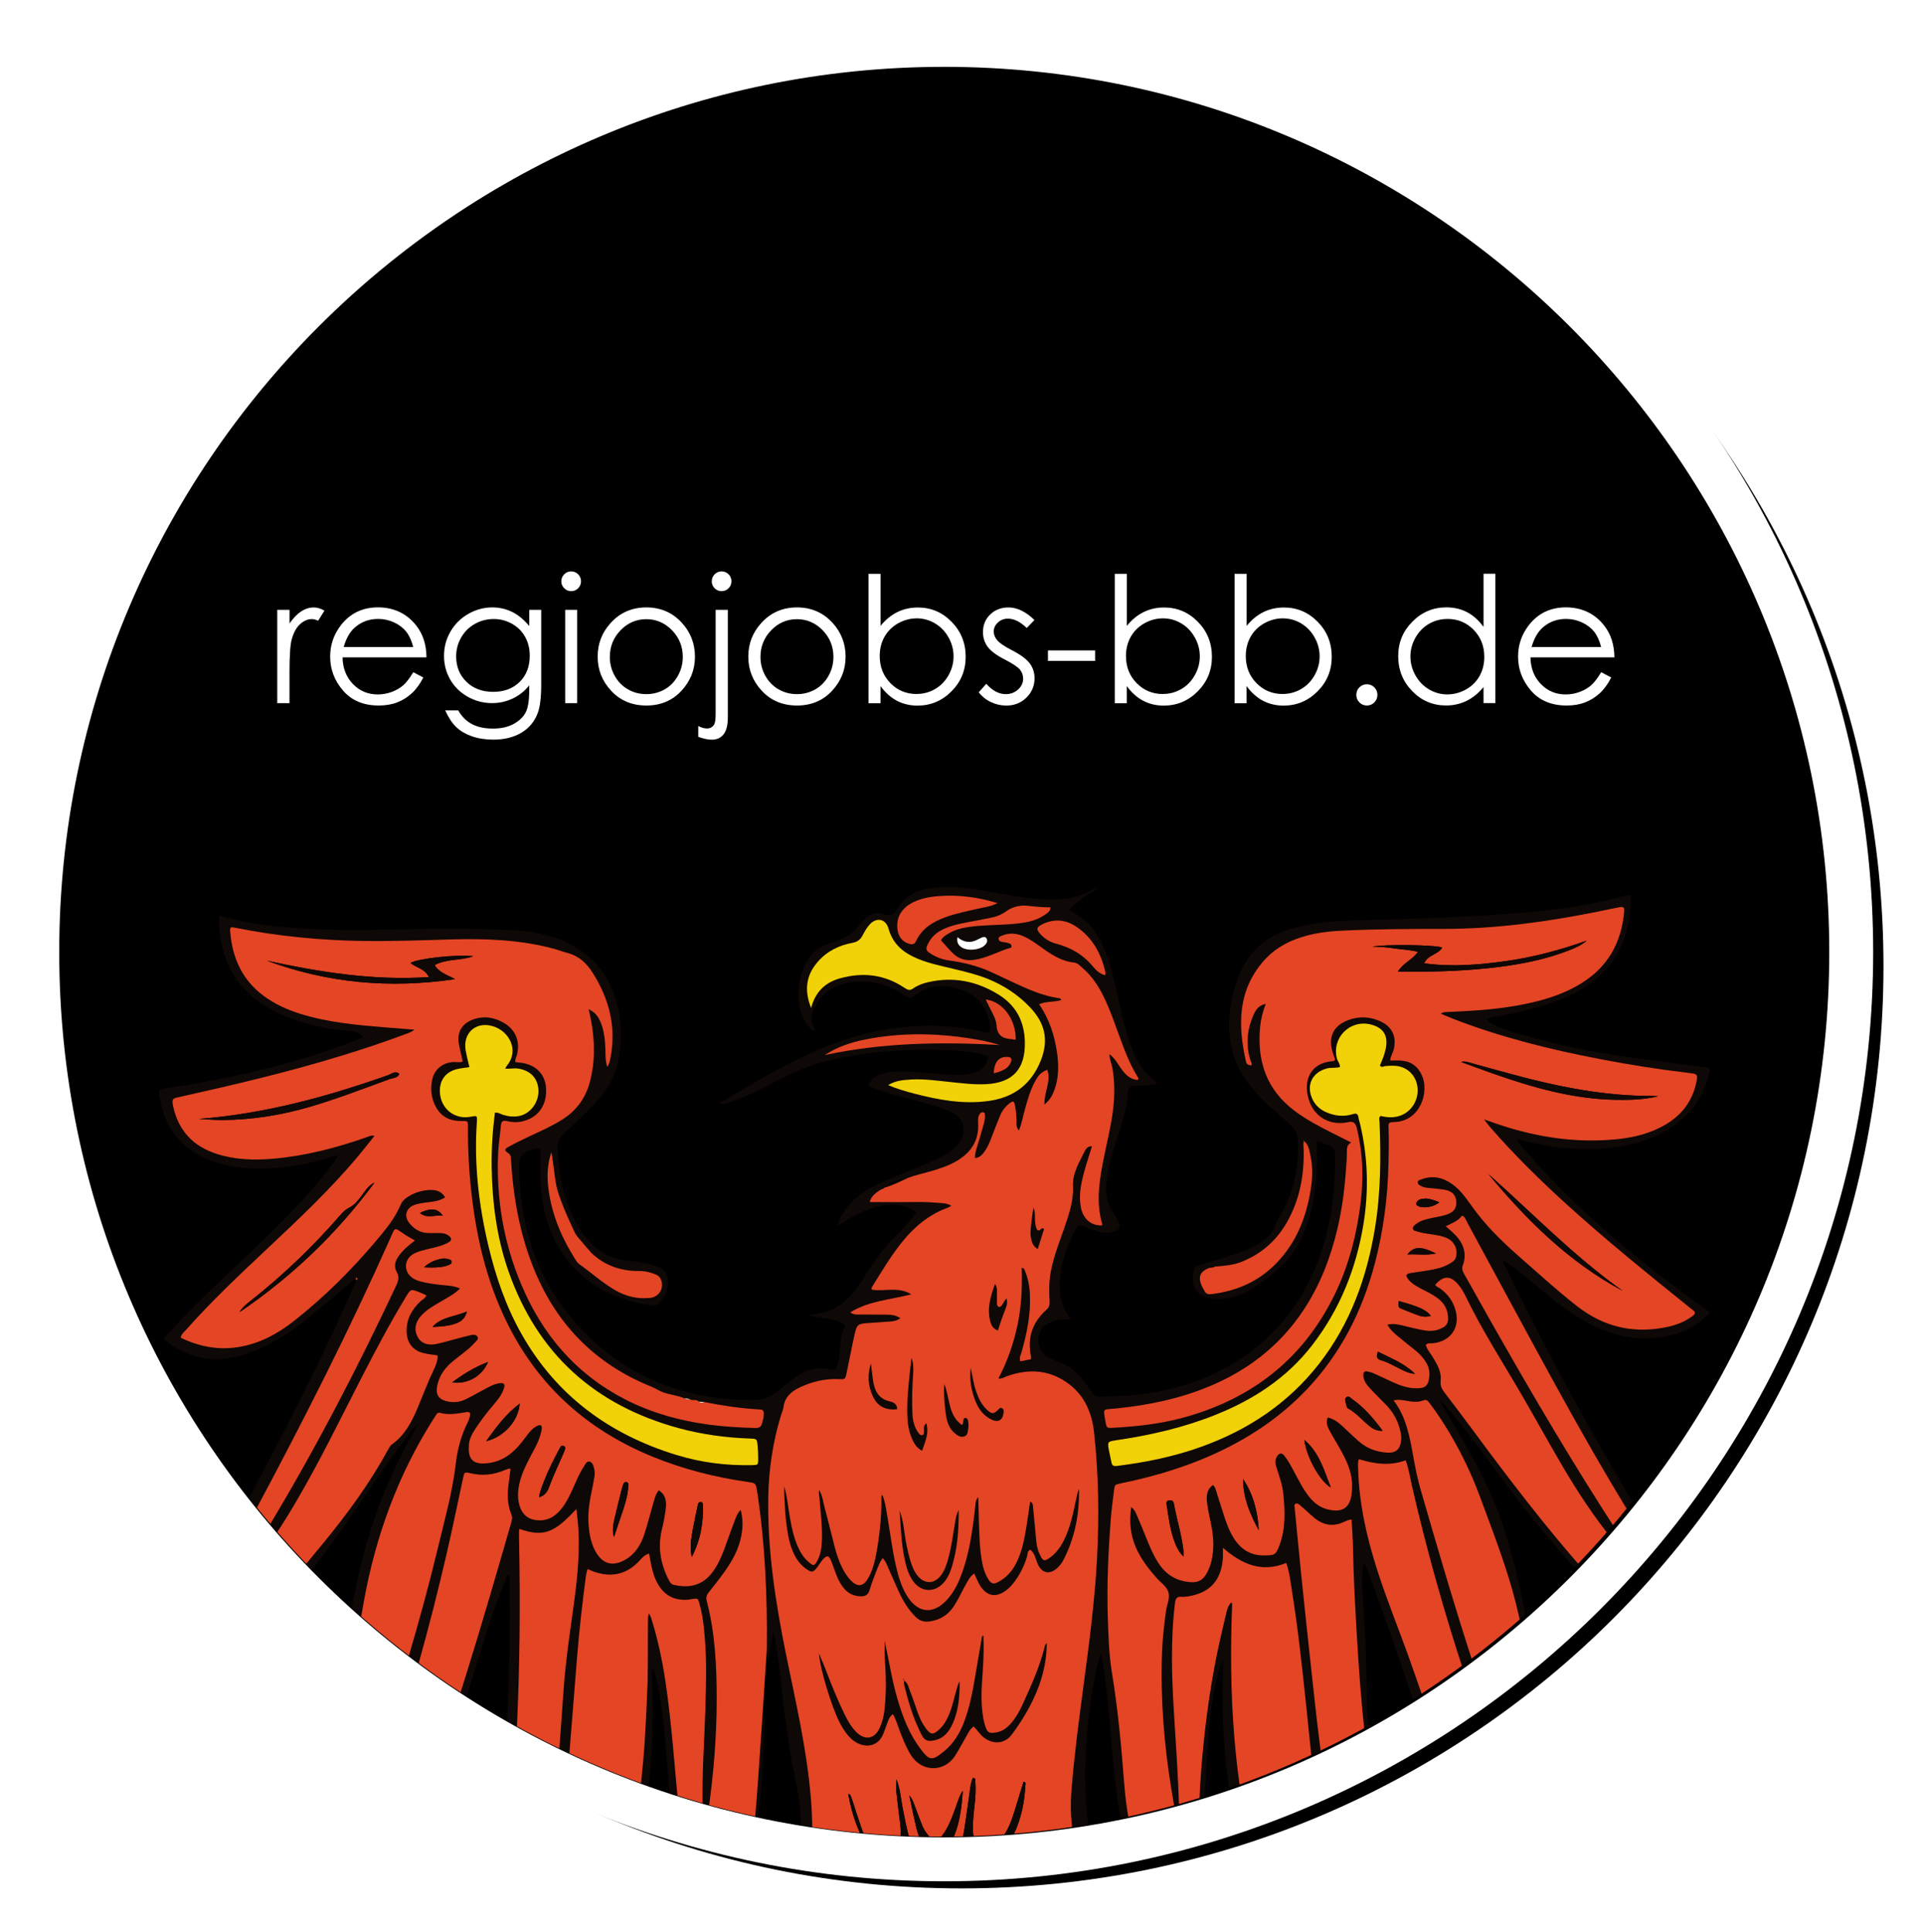 <?xml version="1.0" encoding="UTF-8"?><svg id="Ebene_2" xmlns="http://www.w3.org/2000/svg" xmlns:xlink="http://www.w3.org/1999/xlink" viewBox="0 0 438 440"><defs><style>.cls-1{fill:#fff;}.cls-2,.cls-3{fill:#0e0806;}.cls-2,.cls-4,.cls-5,.cls-6{fill-rule:evenodd;}.cls-7{filter:url(#drop-shadow-1);}.cls-8,.cls-5{fill:#e34525;}.cls-9{clip-path:url(#clippath);}.cls-10{fill:none;}.cls-4{fill:#f1d108;}.cls-6{fill:#fdfefe;}</style><filter id="drop-shadow-1" filterUnits="userSpaceOnUse"><feOffset dx="3" dy="3"/><feGaussianBlur result="blur" stdDeviation="3"/><feFlood flood-color="#000" flood-opacity=".45"/><feComposite in2="blur" operator="in"/><feComposite in="SourceGraphic"/></filter><clipPath id="clippath"><ellipse class="cls-10" cx="214.6" cy="213.35" rx="201.89" ry="204.87"/></clipPath></defs><g id="Ebene_2-2"><g><path class="cls-7" d="M6,217C6,101.02,100.02,7,216,7s210,94.02,210,210-94.02,210-210,210S6,332.98,6,217Z"/><g><path class="cls-1" d="M63.16,138.86h2.79v3.11c.83-1.22,1.71-2.14,2.64-2.74,.92-.61,1.89-.91,2.89-.91,.75,0,1.56,.24,2.42,.72l-1.43,2.3c-.57-.25-1.05-.37-1.45-.37-.91,0-1.79,.37-2.64,1.12-.85,.75-1.49,1.91-1.93,3.49-.34,1.21-.51,3.66-.51,7.34v7.19h-2.79v-21.25Z"/><path class="cls-1" d="M94.12,153.06l2.3,1.21c-.76,1.48-1.63,2.68-2.62,3.59-.99,.91-2.1,1.6-3.34,2.08-1.24,.48-2.64,.71-4.2,.71-3.47,0-6.18-1.14-8.13-3.41-1.96-2.27-2.93-4.84-2.93-7.71,0-2.7,.83-5.1,2.48-7.21,2.1-2.68,4.91-4.02,8.43-4.02s6.52,1.37,8.68,4.12c1.54,1.94,2.32,4.36,2.35,7.27h-19.12c.05,2.47,.84,4.49,2.37,6.07,1.52,1.58,3.41,2.37,5.65,2.37,1.08,0,2.13-.19,3.16-.56,1.02-.38,1.89-.88,2.61-1.5,.72-.62,1.49-1.63,2.33-3.02Zm0-5.72c-.37-1.46-.9-2.62-1.59-3.5-.7-.87-1.62-1.58-2.77-2.11-1.15-.53-2.35-.8-3.62-.8-2.09,0-3.88,.67-5.38,2.01-1.1,.98-1.92,2.44-2.48,4.39h15.84Z"/><path class="cls-1" d="M120.54,138.86h2.73v16.93c0,2.98-.26,5.16-.78,6.54-.72,1.95-1.96,3.46-3.73,4.51-1.77,1.05-3.9,1.58-6.39,1.58-1.82,0-3.46-.26-4.91-.77-1.45-.52-2.63-1.21-3.54-2.08-.91-.87-1.75-2.14-2.52-3.81h2.97c.81,1.41,1.85,2.45,3.13,3.12,1.28,.68,2.86,1.02,4.75,1.02s3.44-.35,4.72-1.04c1.28-.7,2.2-1.57,2.75-2.62,.55-1.05,.82-2.75,.82-5.09v-1.09c-1.03,1.3-2.29,2.3-3.77,3-1.49,.7-3.06,1.04-4.73,1.04-1.95,0-3.79-.49-5.51-1.45-1.72-.97-3.05-2.28-3.99-3.92-.94-1.64-1.41-3.44-1.41-5.41s.49-3.8,1.47-5.5c.98-1.7,2.33-3.04,4.06-4.03,1.73-.99,3.55-1.48,5.46-1.48,1.59,0,3.07,.33,4.45,.99s2.7,1.74,3.98,3.25v-3.69Zm-8.07,2.09c-1.55,0-2.99,.37-4.32,1.12-1.33,.75-2.37,1.78-3.12,3.11-.76,1.32-1.13,2.75-1.13,4.29,0,2.33,.78,4.26,2.34,5.78,1.56,1.52,3.59,2.29,6.07,2.29s4.53-.75,6.06-2.27c1.53-1.51,2.29-3.5,2.29-5.96,0-1.6-.35-3.03-1.05-4.29-.7-1.26-1.7-2.25-2.99-2.98-1.29-.73-2.68-1.09-4.16-1.09Z"/><path class="cls-1" d="M130.09,130.11c.62,0,1.15,.22,1.59,.66,.44,.44,.66,.98,.66,1.6s-.22,1.14-.66,1.58c-.44,.44-.97,.66-1.59,.66s-1.13-.22-1.58-.66c-.44-.44-.66-.97-.66-1.58s.22-1.16,.66-1.6c.44-.44,.97-.66,1.58-.66Zm-1.36,8.75h2.73v21.25h-2.73v-21.25Z"/><path class="cls-1" d="M147.21,138.31c3.27,0,5.99,1.18,8.14,3.55,1.96,2.16,2.94,4.72,2.94,7.68s-1.03,5.56-3.1,7.78c-2.07,2.22-4.73,3.33-7.97,3.33s-5.93-1.11-7.99-3.33c-2.07-2.22-3.1-4.81-3.1-7.78s.98-5.5,2.94-7.66c2.15-2.38,4.87-3.57,8.16-3.57Zm0,2.68c-2.27,0-4.23,.84-5.86,2.52-1.63,1.68-2.45,3.71-2.45,6.09,0,1.54,.37,2.97,1.12,4.3,.74,1.33,1.75,2.35,3.02,3.08,1.27,.72,2.66,1.08,4.17,1.08s2.91-.36,4.17-1.08c1.27-.72,2.27-1.75,3.02-3.08,.74-1.33,1.12-2.76,1.12-4.3,0-2.38-.82-4.41-2.46-6.09-1.64-1.68-3.59-2.52-5.85-2.52Z"/><path class="cls-1" d="M163.01,138.86h2.77v24.45c0,1.78-.32,3.08-.97,3.9-.64,.81-1.53,1.22-2.65,1.22-.92,0-1.97-.22-3.12-.66v-2.46c.73,.38,1.39,.57,1.97,.57,.74,0,1.3-.31,1.66-.92,.22-.39,.33-1.2,.33-2.44v-23.65Zm1.35-8.75c.62,0,1.16,.22,1.59,.66,.44,.44,.65,.98,.65,1.6s-.22,1.14-.65,1.58c-.44,.44-.97,.66-1.59,.66s-1.16-.22-1.59-.66c-.44-.44-.65-.97-.65-1.58s.22-1.16,.65-1.6c.44-.44,.97-.66,1.59-.66Z"/><path class="cls-1" d="M181.52,138.31c3.27,0,5.99,1.18,8.14,3.55,1.96,2.16,2.94,4.72,2.94,7.68s-1.03,5.56-3.1,7.78c-2.07,2.22-4.73,3.33-7.97,3.33s-5.93-1.11-7.99-3.33c-2.07-2.22-3.1-4.81-3.1-7.78s.98-5.5,2.94-7.66c2.15-2.38,4.87-3.57,8.16-3.57Zm0,2.68c-2.27,0-4.23,.84-5.86,2.52-1.63,1.68-2.45,3.71-2.45,6.09,0,1.54,.37,2.97,1.12,4.3,.74,1.33,1.75,2.35,3.02,3.08,1.27,.72,2.66,1.08,4.17,1.08s2.91-.36,4.17-1.08c1.27-.72,2.27-1.75,3.02-3.08,.74-1.33,1.12-2.76,1.12-4.3,0-2.38-.82-4.41-2.46-6.09s-3.59-2.52-5.85-2.52Z"/><path class="cls-1" d="M197.83,160.11v-29.45h2.73v11.86c1.14-1.41,2.43-2.46,3.84-3.15s2.97-1.04,4.66-1.04c3,0,5.57,1.09,7.7,3.27,2.13,2.18,3.19,4.83,3.19,7.94s-1.07,5.7-3.22,7.87c-2.15,2.17-4.73,3.26-7.75,3.26-1.73,0-3.3-.37-4.7-1.11-1.4-.74-2.65-1.86-3.73-3.34v3.91h-2.73Zm10.94-2.09c1.52,0,2.92-.37,4.21-1.12,1.29-.75,2.31-1.8,3.07-3.15,.76-1.35,1.14-2.79,1.14-4.3s-.38-2.95-1.15-4.32-1.8-2.43-3.09-3.19c-1.29-.76-2.67-1.14-4.14-1.14s-2.91,.38-4.26,1.14c-1.34,.76-2.38,1.79-3.1,3.08-.72,1.29-1.08,2.74-1.08,4.36,0,2.46,.81,4.52,2.43,6.17,1.62,1.65,3.61,2.48,5.97,2.48Z"/><path class="cls-1" d="M235.62,141.18l-1.76,1.82c-1.46-1.42-2.89-2.13-4.29-2.13-.89,0-1.65,.29-2.28,.88-.63,.59-.95,1.27-.95,2.05,0,.69,.26,1.35,.78,1.97,.52,.64,1.62,1.39,3.29,2.25,2.04,1.05,3.42,2.07,4.15,3.05,.72,.99,1.08,2.1,1.08,3.34,0,1.75-.61,3.22-1.84,4.43-1.23,1.21-2.76,1.82-4.6,1.82-1.23,0-2.4-.27-3.51-.8-1.12-.53-2.04-1.27-2.77-2.21l1.72-1.95c1.4,1.58,2.88,2.36,4.44,2.36,1.1,0,2.03-.35,2.8-1.05,.77-.7,1.16-1.53,1.16-2.48,0-.78-.25-1.48-.76-2.09-.51-.6-1.66-1.35-3.44-2.27-1.92-.99-3.22-1.97-3.91-2.93-.69-.96-1.04-2.06-1.04-3.3,0-1.61,.55-2.96,1.65-4.02,1.1-1.07,2.49-1.6,4.18-1.6,1.96,0,3.93,.96,5.91,2.87Z"/><path class="cls-1" d="M238.69,148.11h10.74v2.38h-10.74v-2.38Z"/><path class="cls-1" d="M253.92,160.11v-29.45h2.73v11.86c1.14-1.41,2.43-2.46,3.84-3.15,1.42-.7,2.97-1.04,4.66-1.04,3,0,5.57,1.09,7.7,3.27,2.13,2.18,3.19,4.83,3.19,7.94s-1.07,5.7-3.22,7.87c-2.15,2.17-4.73,3.26-7.75,3.26-1.73,0-3.3-.37-4.7-1.11-1.4-.74-2.65-1.86-3.73-3.34v3.91h-2.73Zm10.94-2.09c1.52,0,2.92-.37,4.21-1.12,1.29-.75,2.31-1.8,3.07-3.15,.76-1.35,1.14-2.79,1.14-4.3s-.38-2.95-1.15-4.32-1.8-2.43-3.09-3.19-2.67-1.14-4.14-1.14-2.91,.38-4.26,1.14-2.38,1.79-3.1,3.08c-.72,1.29-1.08,2.74-1.08,4.36,0,2.46,.81,4.52,2.43,6.17,1.62,1.65,3.61,2.48,5.97,2.48Z"/><path class="cls-1" d="M281.21,160.11v-29.45h2.73v11.86c1.14-1.41,2.43-2.46,3.84-3.15s2.97-1.04,4.66-1.04c3,0,5.57,1.09,7.7,3.27,2.13,2.18,3.19,4.83,3.19,7.94s-1.07,5.7-3.22,7.87c-2.15,2.17-4.73,3.26-7.75,3.26-1.73,0-3.3-.37-4.7-1.11-1.4-.74-2.65-1.86-3.73-3.34v3.91h-2.73Zm10.94-2.09c1.52,0,2.92-.37,4.21-1.12,1.29-.75,2.31-1.8,3.07-3.15,.76-1.35,1.14-2.79,1.14-4.3s-.38-2.95-1.15-4.32c-.77-1.37-1.8-2.43-3.09-3.19-1.29-.76-2.67-1.14-4.14-1.14s-2.91,.38-4.26,1.14c-1.34,.76-2.38,1.79-3.1,3.08-.72,1.29-1.08,2.74-1.08,4.36,0,2.46,.81,4.52,2.43,6.17,1.62,1.65,3.61,2.48,5.97,2.48Z"/><path class="cls-1" d="M311.33,155.81c.66,0,1.23,.23,1.7,.7s.7,1.04,.7,1.72-.23,1.23-.7,1.71c-.47,.48-1.04,.71-1.7,.71s-1.23-.24-1.7-.71c-.47-.48-.7-1.04-.7-1.71s.23-1.25,.7-1.72c.47-.47,1.04-.7,1.7-.7Z"/><path class="cls-1" d="M340.6,130.65v29.45h-2.7v-3.65c-1.15,1.39-2.43,2.44-3.86,3.14-1.43,.7-2.99,1.05-4.68,1.05-3.01,0-5.58-1.09-7.7-3.27-2.13-2.18-3.19-4.83-3.19-7.96s1.07-5.68,3.22-7.85c2.15-2.17,4.73-3.26,7.75-3.26,1.75,0,3.32,.37,4.74,1.11,1.41,.74,2.65,1.86,3.72,3.34v-12.11h2.7Zm-10.93,10.29c-1.52,0-2.93,.37-4.21,1.12-1.29,.75-2.31,1.8-3.07,3.15-.76,1.35-1.14,2.78-1.14,4.29s.38,2.93,1.15,4.29c.77,1.37,1.8,2.43,3.09,3.19,1.29,.76,2.68,1.14,4.17,1.14s2.91-.38,4.25-1.13c1.34-.75,2.37-1.78,3.09-3.06,.72-1.29,1.08-2.74,1.08-4.35,0-2.46-.81-4.51-2.43-6.17-1.62-1.65-3.61-2.48-5.98-2.48Z"/><path class="cls-1" d="M364.69,153.06l2.3,1.21c-.76,1.48-1.63,2.68-2.62,3.59-.99,.91-2.11,1.6-3.34,2.08-1.24,.48-2.64,.71-4.2,.71-3.47,0-6.18-1.14-8.13-3.41-1.96-2.27-2.93-4.84-2.93-7.71,0-2.7,.83-5.1,2.48-7.21,2.1-2.68,4.91-4.02,8.43-4.02s6.52,1.37,8.68,4.12c1.54,1.94,2.32,4.36,2.35,7.27h-19.12c.05,2.47,.84,4.49,2.37,6.07,1.53,1.58,3.41,2.37,5.65,2.37,1.08,0,2.13-.19,3.16-.56,1.02-.38,1.89-.88,2.61-1.5,.72-.62,1.49-1.63,2.33-3.02Zm0-5.72c-.37-1.46-.9-2.62-1.59-3.5-.7-.87-1.62-1.58-2.77-2.11-1.15-.53-2.35-.8-3.62-.8-2.09,0-3.88,.67-5.38,2.01-1.09,.98-1.92,2.44-2.48,4.39h15.84Z"/></g><g class="cls-9"><g><path class="cls-3" d="M153.24,397.17c.4,4.08,.69,8.17,1.13,12.25-.61-.19-1.22-.39-1.82-.59-.43-4.62-.74-9.25-1.17-13.87-.4-4.22-.87-8.44-1.9-12.57-.21-.84-.39-1.7-.98-2.71,0,1.08-.04,1.87,.01,2.66,.45,8.3,.09,16.58-.79,24.82-.59-.2-1.18-.42-1.76-.64,.19-1.78,.37-3.56,.53-5.35,.56-6.13,.76-12.27,1.03-18.41,.05-1.08,.17-2.18,.03-3.27-.02-.23-.07-.46-.12-.69,.05-.78,.11-1.55,.14-2.33v-.09c.03-.7,.04-1.39,0-2.09-.01-.29-.04-.57-.07-.86,.02-.84,.05-1.68,.08-2.52,.01-.24,.01-.42,.01-.51,.03-.99-.11-2.01,.2-3,.29,.41,.45,.81,.58,1.22,2.93,9.29,3.92,18.92,4.87,28.55Z"/><path class="cls-3" d="M174.18,391.03c-.26,6.01-.41,12.03-.96,18.03-.16,1.76-.35,3.52-.6,5.27-.22-.05-.45-.1-.67-.15,.21-2.02,.34-4.05,.5-6.08,.03-.41,.07-.95,.12-1.6,.02-.21,.03-.43,.05-.66,.36-4.48,.71-8.96,1.02-13.45,.04-.54,.25-.95,.54-1.36Z"/><path class="cls-3" d="M281.1,395.21c-.81-9.93-.87-19.87-.47-29.82,.01-.12-.06-.23-.15-.54-.78,.74-.99,1.66-1.2,2.52-.76,3.2-1.51,6.4-2.17,9.63-1.74,8.56-2.82,17.22-3.52,25.94-.21,2.62-.34,5.25-.46,7.87,.4-.12,.79-.24,1.19-.36,.34-4.72,.53-9.46,.88-14.18,.35-4.61,.79-9.22,1.88-13.73,.34-1.42,.6-2.9,1.47-4.49,0,1.16,.02,1.98-.01,2.8-.31,9.31,.15,18.57,1.61,27.75,.8-.27,1.59-.54,2.38-.81-.63-4.17-1.09-8.36-1.43-12.58Zm91.47-109.15c-9-7.34-17.52-15.19-25.08-24.04-.67-.78-1.42-1.51-2.01-2.62,.46,.09,.71,.13,.94,.19,6.79,1.77,13.66,2.61,20.67,1.74,5.23-.64,10.18-2.08,14.51-5.25,4.36-3.18,6.98-7.46,7.94-12.9-.42-.07-.72-.12-1.02-.16-5.65-.74-11.31-1.46-16.96-2.23-7.2-.98-14.35-2.29-21.37-4.23-2.83-.78-5.7-1.44-8.43-2.57-1.11-.46-2.23-.94-3.1-1.81,.35-.45,.68-.43,.98-.48,3.09-.51,6.15-1.16,9.18-1.96,4.75-1.25,9.34-2.9,13.38-5.81,6.85-4.93,9.28-11.93,9.3-20.06-.51-.21-.87-.04-1.21,.05-10.4,2.9-21.06,3.87-31.77,4.5-10.45,.62-20.92,.89-31.39,1.22-4.45,.14-8.87,.62-13.18,1.87-5.82,1.71-9.79,5.42-11.97,11.13-.86,2.26-1.47,4.58-1.78,6.97-.82,6.36,.29,12.24,4.34,17.36,1.41,1.78,2.92,3.47,4.64,4.96,1.62,1.4,3.19,2.86,4.78,4.29,.99,.88,1.55,1.94,1.62,3.3,.29,5.41-.58,10.59-3.02,15.45-.74,1.47-1.66,2.86-2.25,4.38-.51,1.32-1.34,2.24-2.42,3.03-2.06,1.5-4.36,2.48-6.75,3.26-2.62,.85-5.27,1.61-7.9,2.45-.5,.16-1.1,.23-1.27,.95-.68,2.74-.41,5.69,3.46,6.53,2.95,.64,5.73-.02,8.36-1.37,2.25-1.15,4.25-2.67,6.22-4.24,3.93-3.12,6.5-7.16,8-11.92,.88-2.78,1.38-5.64,1.68-8.55,.33-3.16,.28-6.32,.27-9.61,.71,.22,1.31,.39,1.89,.6,2.01,.71,2.21,1,2.23,3.14,.04,6.24-.56,12.4-2.23,18.42-3.69,13.28-11.29,23.45-23.52,29.84-7.77,4.06-16.13,5.84-24.8,6.05-4.79,.12-3.45,.88-6.42-3.14-1.54-2.09-3.38-3.71-5.83-4.6-.88-.32-1.72-.77-2.56-1.17-2.64-1.26-3.29-6.05,.14-7.74,.98-.48,1.97-.81,3.06-.82,.59,0,1.18,0,2.05,0-1.51-1.95-2.22-3.88-2.49-5.98-.23-1.72-.08-3.41,.19-5.11,.54-3.41,1.73-6.58,3.45-9.57,.47-.84,.94-1,1.79-.55,1.17,.61,2.42,1.02,3.71,1.3,1,.22,1.98,.27,2.97-.09,1.57-.56,1.78-.99,1.07-2.48-.28-.57-.59-1.12-.95-1.64-1.67-2.35-2-4.96-1.64-7.78,.44-3.48,1.55-6.77,2.62-10.07,.83-2.59,1.64-5.19,2.06-7.89,.16-.98-.2-2.21,.52-2.9,.77-.75,2.03-.39,3.08-.49,.69-.06,1.38-.09,2.05-.23,.37-.07,.92,.12,1.08-.59-3.47-2.31-5.16-5.86-6.41-9.71-1.1-3.37-1.78-6.85-2.56-10.3-.88-3.83-1.74-7.65-3.4-11.23-1.57-3.37-3.77-6.12-7.25-7.63-.1-.04-.14-.19-.25-.35,.57-.74,1.32-1.3,2.03-1.9,.72-.61,1.44-1.22,2.26-1.7,.72-.43,1.66-.64,1.99-1.58-1.48,.86-2.97,1.63-4.61,2.1-2.32,.65-4.69,.76-7.08,.69-4.47-.14-8.82-1.1-13.21-1.83-3.53-.58-7.06-1.19-10.65-.96-4.05,.27-7.86,1.1-10.05,5.13-.09,.17-.24,.3-.36,.44-.68,.77-1.35,1.11-2.46,.66-1.8-.71-3.45-.24-4.75,1.27-.37,.43-.77,.84-1.11,1.29-1.22,1.62-2.83,2.66-4.7,3.33-.77,.27-1.53,.55-2.31,.8-2.42,.78-4.06,2.42-5.17,4.67-.85,1.72-1.34,3.56-1.52,5.46-.22,2.44,.04,4.82,1.16,7.03,.55,1.09,1.23,2.12,2.39,2.72,.1-.19,.17-.25,.16-.29-.04-.19-.07-.4-.17-.54-1-1.36-.72-2.74-.09-4.13,1.65-3.66,4.56-5.63,8.43-6.16,4.61-.62,8.82,.57,12.63,3.21,.55,.38,.92,.67,1.58,.09,2.68-2.32,5.87-2.78,9.2-2.09,3.49,.72,6.27,2.54,7.64,6.05,.51,1.33,.86,2.72,.46,4.14-.65,.09-1.13-.06-1.62-.17-3.56-.78-7.17-1.23-10.81-1.31-8.91-.21-17.39,1.74-25.61,5.11-7.28,2.99-14.04,6.96-20.79,10.96-.85,.51-1.69,1.03-2.79,1.69,1.27,.16,2.11-.28,2.97-.54,3.73-1.14,7.12-3.07,10.58-4.84,3.31-1.68,6.65-3.24,10.26-4.15,10.5-2.64,21.16-3.24,31.91-2.47,1.91,.14,3.84,.42,5.64,1.29-.29,2-1.42,3.09-3.2,3.63-1.72,.51-3.47,.56-5.22,.45-3.19-.21-6.38-.48-9.57-.72-2.13-.15-4.26-.09-6.32,.58-1.33,.42-2.43,1.15-3.02,2.65,.75,.3,1.38,.57,2.02,.81,2.52,.95,5.14,1.57,7.74,2.26,3.27,.86,6.56,1.68,9.63,3.16,1.95,.94,2.82,3.11,2.14,5.23-.46,1.46-1.47,2.48-2.65,3.35-1.58,1.17-3.33,2.01-5.13,2.75-3.3,1.36-6.6,2.72-9.89,4.12-2.37,1.01-4.64,2.22-6.63,3.91-1.98,1.7-3.46,3.74-4.29,6.41,7.87-5.24,13.69-6.28,18.06-3.23-1.08,1.64-2.37,3.1-3.76,4.46-3.04,2.97-5.64,6.28-7.84,9.93-.85,1.41-1.78,2.76-2.82,4.03-2.04,2.48-4.58,4.09-7.75,4.63-.67,.12-1.33,.29-2.39,.53,1.44,.23,2.49,.39,3.53,.57,1.42,.24,2.86,.38,4.13,1.15,.39,.24,.74,.48,.47,1.05-.87,1.82-.87,3.81-1.03,5.76-.09,1.01-.3,2-.61,2.96-.24,.76-.67,.98-1.42,.79-.61-.15-1.23-.27-1.85-.3-2.37-.14-4.43,.73-6.28,2.12-1.42,1.05-2.77,2.18-4.16,3.27-1.58,1.24-3.34,1.9-5.39,1.83-2.45-.07-4.88-.05-7.32-.34-11.72-1.38-21.96-6.04-30.4-14.37-10.78-10.62-15.59-23.75-15.54-38.86,0-1.7,.68-2.55,2.06-3.14,.89-.38,1.77-.54,2.74-.36,0,1.05,.03,2.05-.01,3.05-.08,2.79,0,5.56,.41,8.33,1.95,12.91,10.61,22.26,25,24.19,.62,.09,1.09-.02,1.53-.45,1.58-1.56,2.36-3.42,2.06-5.66-.15-1.19-.68-2.06-1.92-2.54-2.07-.81-4.21-1.3-6.39-1.45-5.5-.38-9.35-3.27-12.08-7.91-.52-.86-.98-1.76-1.41-2.68-2.2-4.66-3.01-9.62-3.24-14.73-.07-1.56,.31-2.76,1.52-3.84,2.21-1.97,4.31-4.06,6.41-6.15,3.2-3.2,5.4-6.96,6.11-11.52,.43-2.77,.5-5.56,.14-8.34-1.03-8.06-4.97-14.06-12.38-17.54-3.52-1.64-7.27-2.32-11.1-2.59-6.26-.45-12.53-.4-18.8-.39-7.9,.01-15.8,.42-23.7,.18-6.34-.19-12.66-.5-18.9-1.71-2.13-.41-4.23-.93-6.47-1.43-.04,3.09,.36,6.02,1.27,8.87,2.1,6.53,6.62,10.75,12.66,13.49,4.73,2.14,9.71,3.31,14.87,3.77,1.44,.13,2.86,.28,4,1.36-.51,.59-1.23,.69-1.85,.94-6.25,2.45-12.65,4.44-19.14,6.1-7.9,2.02-15.89,3.54-23.95,4.77-1.63,.26-1.65,.3-1.41,1.86,1.06,6.81,4.64,11.64,10.98,14.28,4.32,1.8,8.85,2.27,13.46,2.11,5.1-.18,10.07-1.13,14.93-2.71,.35-.12,.76-.47,1.19-.03-.09,.17-.16,.34-.26,.49-.64,.86-1.27,1.73-1.92,2.58-5.24,6.76-11.3,12.73-17.48,18.59-5.81,5.5-11.72,10.9-17.18,16.77-.93,1-1.84,2.03-2.79,3.08,2.25,1.98,4.67,3.26,7.36,4.01,4.62,1.29,9.07,.51,13.4-1.26,4.58-1.85,8.65-4.59,12.47-7.69,3.57-2.89,7.04-5.9,10.56-8.86,.08-.04,.22-.13,.24-.13,.16,.2,.23,.41-.08,.54-6.03,13.99-12.89,27.58-19.95,41.06-1.51,2.89-3.04,5.78-4.57,8.67,.59,.76,1.18,1.5,1.78,2.24,5.33-9.99,10.57-20.04,15.63-30.18,5.14-10.29,10.07-20.68,14.77-31.19,1.19-2.67,.8-2.71,3.26-1.02,.73,.49,1.51,.9,2.4,1.43-1.5,1.14-2.78,2.23-3.77,3.65-.8,1.16-1.03,2.32-.35,3.56,.59,1.07,.36,1.98-.13,3.03-8.74,18.61-18.19,36.83-28.76,54.42,.51,.62,1.04,1.24,1.57,1.85,1.55-2.34,3.02-4.74,4.44-7.17,5.31-9.05,9.9-18.49,14.69-27.83,3.23-6.3,6.54-12.55,10.2-18.61,1.16-1.91,1.18-1.91,3.23-1.08,.47,.19,.92,.4,1.44,.63-.05,.28-.17,.48-.33,.64-.1,.11-.23,.2-.35,.29-.19,.13-.38,.25-.54,.4-2.02,1.89-3.31,4.12-3.23,7,.06,2.46,1.37,4.21,3.74,4.83,1.08,.28,2.2,.37,3.31,.54,.05,1.11-.29,2.07-.73,2.98-1.42,2.96-2.58,6.05-3.85,9.07-1.34,3.18-2.93,6.19-5.83,8.23-.37,.27-.56,.67-.78,1.06-4.19,7.69-9.33,14.72-14.87,21.45-1.32,1.61-2.64,3.21-3.97,4.82,.44,.46,.88,.92,1.33,1.38,2.97-3.83,5.79-7.79,8.57-11.77,4.62-6.63,9.08-13.36,14.01-19.77,.45-.59,.75-1.34,1.58-1.65-.36,.66-.68,1.27-1.02,1.86-5.48,9.54-9.41,19.69-12,30.4-.78,3.23-1.46,6.47-2.06,9.73,.72,.65,1.44,1.3,2.17,1.95,.22-1.28,.44-2.55,.67-3.82,2.66-14.61,7.61-28.32,15.5-40.9,.3-.48,.6-.96,.92-1.44,.21-.32,.46-.62,.91-.49,2,.56,3.98,.17,5.95-.16,.81-.14,1.06,.17,.86,.92-.11,.43-.23,.86-.43,1.26-1.53,3.02-2.4,6.23-2.79,9.6-.76,6.56-2.58,12.9-4.1,19.29-1.99,8.29-4.25,16.51-6.65,24.68,.74,.57,1.48,1.13,2.23,1.68,2.39-8.5,4.57-17.07,6.55-25.69,1.28-5.55,2.42-11.13,3.62-16.69,.31-1.43,.31-1.47,1.8-1.12,2.66,.63,5.22,.33,7.72-.74,.34-.15,.7-.24,1.06-.35,.04-.01,.1,.04,.24,.1-.14,1.09-.26,2.21-.42,3.32-.34,2.42-.31,4.82,.63,7.1,.31,.76,.08,1.36-.11,2.01-3.28,11.44-6.61,22.85-10.14,34.21-.47,1.51-.95,3.03-1.43,4.54,.46,.31,.92,.61,1.38,.9,.77-2.49,1.54-4.97,2.32-7.45,1.98-6.26,3.79-12.59,6.36-18.65,.28-.65,.43-1.4,1.06-1.97,.06,.26,.11,.38,.11,.5,.17,11.09-.02,22.18-.56,33.25,.74,.43,1.49,.85,2.24,1.27,.67-13.98,.79-27.97,.52-41.98-.02-1.01-.03-2.03-.03-3.04,0-.12,.08-.24,.13-.35,5.53,1.91,7.91,.88,12.95-4.56,.18,1.82,.4,3.41,.48,5.01,.29,6.11-.42,12.15-1.27,18.17-.82,5.83-1.67,11.66-2.09,17.53-.35,4.76-.69,9.51-1.03,14.27,.76,.37,1.51,.74,2.27,1.09,.18-2.28,.37-4.56,.55-6.84,.42-5.17,.81-10.35,1.24-15.53,.5-6.12,1.19-12.22,1.99-18.31,.08-.55,.24-1.09,.39-1.71,.47,.2,.87,.39,1.27,.54,3.83,1.4,7.26,.87,10.23-2.08,.73-.72,1.32-1.67,2.53-1.98,.19,1.04,.34,1.96,.54,2.87,.33,1.56,.81,3.06,1.67,4.41,1.58,2.51,3.88,3.46,6.75,3.22,.24-.02,.49-.1,.73-.14,1.43-.21,1.43-.2,1.81,1.16,.52,1.9,.83,3.84,1.02,5.79,.24,2.59,.43,5.17,.45,7.78,.06,7.16-.31,14.31-.62,21.47-.16,3.61-.21,7.22-.16,10.84,.47,.13,.93,.26,1.4,.39,1.12-8.09,1.77-16.22,1.79-24.39,.01-7.6-.34-15.2-2.27-22.62-.2-.77-.05-1.32,.42-1.91,1.18-1.48,2.35-2.96,3.46-4.5,1.91-2.62,3.48-5.42,4.04-8.69,.31-1.82,.36-3.63-.2-5.61-.88,.89-1.12,1.9-1.48,2.81-.8,2.06-1.5,4.16-2.28,6.23-.69,1.84-1.5,3.63-2.7,5.2-2.3,3.02-5.31,3.6-8.74,2.82-.71-.16-.97-.71-1.26-1.29-1.81-3.63-2.46-7.4-1.46-11.41,.38-1.54,.68-3.1,.87-4.67,.18-1.6,.02-3.15-1.6-4.16-.74,.91-.95,1.98-1.26,2.99-.68,2.31-1.25,4.65-1.99,6.93-.78,2.39-2.02,4.48-4.27,5.82-2.9,1.72-5.3,1.1-6.93-1.9-.98-1.81-1.35-3.8-1.52-5.83-.26-2.95,.24-5.81,.87-8.66,.19-.86,.3-1.75,.47-2.62,.13-.71,0-1.39-.19-2.06-.16-.55-.39-1.14-1.04-1.22-.59-.06-.8,.54-1.07,.94-.86,1.26-1.48,2.64-2.09,4.03-.83,1.85-1.62,3.72-2.82,5.36-1.33,1.81-2.96,3.08-5.33,3.05-2.38-.02-3.9-1.14-4.56-3.44-.59-2.03-.31-4.02,.27-5.99,.54-1.83,1.4-3.52,2.28-5.2,.74-1.4,1.54-2.76,2.05-4.27,.22-.66,.41-1.34,.49-2.02,.07-.68-.29-.92-.94-.63-.77,.35-1.38,.9-1.9,1.53-.8,.98-1.52,2.03-2.34,2.98-2.1,2.43-4.63,3.96-7.95,4.09-2.95,.12-3.69-1.47-3.48-4.27,.11-1.41,.82-2.65,1.6-3.81,1.2-1.79,2.49-3.5,3.89-5.13,.98-1.15,1.96-2.32,2.47-3.79,.37-1.06,.07-1.42-1.04-1.26-1.2,.18-2.25,.78-3.3,1.34-1.44,.77-2.86,1.58-4.32,2.3-1.27,.61-2.64,.81-4.04,.52-2.22-.45-2.93-1.61-2.42-3.84,.52-2.27,1.85-3.98,3.6-5.41,1.13-.91,2.29-1.77,3.4-2.7,.58-.48,1.11-1.03,1.62-1.58,.29-.32,.76-.68,.56-1.12-.27-.62-.94-.61-1.49-.49-1.22,.27-2.42,.62-3.64,.93-1.45,.38-2.89,.83-4.36,1.12-1.95,.38-3.39-.2-4.13-1.5-.92-1.62-.69-3.35,.67-4.89,1.28-1.45,2.94-2.35,4.57-3.31,1.44-.85,2.97-1.6,4.34-2.95-1.61-.72-3.18-.66-4.68-.85-1.49-.18-2.98-.38-4.43-.78-.8-.22-1.54-.56-2.15-1.13-1.52-1.41-1.36-3.73,.34-4.91,.95-.66,2.06-.92,3.15-1.2,1.7-.44,3.45-.71,5.02-1.55,.94-.5,.96-1.07,.09-1.67-.59-.4-1.27-.54-1.97-.54-.88,0-1.76,.03-2.63,0-1.84-.03-3.24-.94-4.33-2.33-1.24-1.57-.66-3.41,1.23-4.08,1.49-.53,3.09-.52,4.62-.82,.81-.17,1.56-.39,2.35-.89-.85-1.49-2.2-1.74-3.56-1.68-1.64,.08-3.21,.54-4.65,1.39-.83,.49-1.56,1.1-1.93,2.01-1.3,3.08-3.41,5.61-5.52,8.12-5.66,6.72-11.87,12.89-18.78,18.32-3.8,2.99-7.99,5.23-12.84,5.96-4.54,.68-8.83-.17-12.93-2.16,.1-.86,.73-1.26,1.17-1.76,5.77-6.53,12.12-12.48,18.45-18.44,7.3-6.86,14.61-13.73,21.04-21.46,1.15-1.38,2.24-2.8,3.47-4.33-.87-.13-1.36,.19-1.88,.37-6.89,2.42-13.92,4.23-21.2,4.86-4.33,.38-8.65,.25-12.84-1.09-5.34-1.71-8.74-5.26-9.95-10.86-.37-1.74,.01-1.79,1.25-2.07,12.42-2.76,24.8-5.67,36.98-9.4,4.91-1.51,9.8-3.11,14.61-4.93,.64-.24,1.32-.4,2.12-1.04-2.35-.18-4.47-.34-6.58-.51-6.5-.53-12.99-1.12-19.27-3.05-3.07-.95-5.99-2.25-8.59-4.2-4.74-3.56-6.99-8.48-7.5-14.31-.12-1.36-.05-1.38,1.35-1.1,9.49,1.91,19.08,2.81,28.76,2.97,6.71,.1,13.41-.16,20.11-.35,7.91-.22,15.8,.05,23.51,2.13,1.03,.28,2.02,.68,3.05,.94,2.59,.66,4.36,2.31,5.77,4.53,3.8,6.02,5.45,12.46,4.01,19.56-.13,.61-.23,1.24-.7,1.84-.47-1.41-.38-2.8-.43-4.17-.08-1.97-.28-3.92-1-5.77-.5-1.29-1.2-2.43-2.81-3.15,.88,3.49,1.27,6.74,1.2,10.04-.04,2.11-.32,4.17-.83,6.2-.92,3.73-2.95,6.66-6.17,8.75-2.39,1.54-4.97,2.68-7.53,3.87-1.65,.78-3.29,1.57-4.88,2.45-1.01,.56-1.04,.78-.1,1.44,.74,.51,.61,1.15,.65,1.82,.55,8.65,2.08,17.09,5.44,25.12,5.23,12.47,14.06,21.24,26.52,26.24,.99,.4,1.88,1.03,2.87,1.36,1.55,.51,3.21,.65,4.72,1.32,.24-.01,.47,0,.69,.04,.08,.01,.16,.03,.24,.06,.02,0,.04,0,.06,.02,.05,.01,.1,.02,.15,.05,.03,0,.05,.01,.08,.04,0,0,.01,0,.01,0,.01,0,.01,.01,.01,.01,.02,0,.04,0,.06,.02,.01-.01,.02,0,.03,.01,0-.01,0,0,0,0,.01,0,.02,.01,.03,.02,.02,0,.03,.01,.04,.02l.03,.03h.02c.18,0,.36,.02,.54,.03,.45-.02,.88,.01,1.22,.37,.43,.04,.87,.07,1.3,.11,4.01,.78,8.03,1.4,12.1,1.64,1.2,.06,1.53-.01,1.35,1.79-.04,.43-.23,.85-.32,1.29-.18,.89-.67,1.21-1.6,1.18-3.51-.1-7.01-.3-10.49-.76-6.75-.91-13.25-2.71-19.34-5.87-11.08-5.76-18.69-14.7-23.5-26.19-4-9.55-5.68-19.53-5.21-29.87,.09-2.08,.46-4.15,.63-6.23,.07-.98,.52-1.16,1.35-.97,1.11,.25,2.21,.34,3.35,.1,3.71-.78,5.82-3.61,5.58-7.6-.21-3.36-2.54-5.55-6.23-5.84-.25-.02-.49-.05-.76-.08-.13-.63,.22-1.11,.35-1.63,.8-3.03-.27-5.74-2.96-7.31-2.1-1.21-4.33-1.64-6.69-.89-2.93,.93-4.16,3.11-3.48,6.1,.26,1.17,.52,2.34,.8,3.58-.7,.32-1.38,.09-2.04,.12-2.54,.12-4.43,1.63-4.94,4.14-.3,1.5-.27,3.02,.2,4.51,1.06,3.27,3.2,4.84,6.59,4.78,1.34-.02,1.38-.02,1.38,1.28-.04,5.01,.23,10.01,.78,14.98,1.24,11.18,3.9,21.93,9.26,31.88,7.23,13.41,18.11,22.62,32.03,28.3,6.95,2.83,14.16,4.67,21.57,5.73,1.97,.28,1.93,.28,2.24,2.31,1.78,11.75,2.31,23.57,2.18,35.43,0,.07-.01,.24-.02,.49-.01,.07-.01,.14-.01,.21-.01,.15-.02,.31-.03,.46v.08c-.04,.72,0,1.44,.44,2.1,.24-2.13,.43-4.27,1.05-6.76,.23,.75,.38,1.1,.44,1.46,.4,2.69,.89,5.37,1.16,8.08,.83,8.25,1.9,16.47,3.61,24.59,.73,3.44,1.1,6.89,1.1,10.33,.86,.15,1.73,.29,2.61,.42-.01-2.4-.12-4.8-.32-7.21-.9-11.07-3.45-21.86-5.65-32.7-2.4-11.86-4.27-23.77-4.04-35.96,.12-6.38,1.07-12.59,2.95-18.67,.17-.54,.42-1.07,.5-1.63,.3-2.32,1.72-3.59,3.72-4.54,2.85-1.35,5.78-2.03,8.92-1.89,1.39,.06,1.44,.04,1.73-1.33,.63-2.91,1.15-5.84,1.81-8.73,.54-2.43,.77-2.56,3.3-2.72,1.62-.11,3.24-.22,4.87-.34,.75-.05,1.48-.18,2.27-.76-.99-.66-2.01-.78-3.05-.79-2.01-.03-4.01,0-6.02-.03-.73-.02-1.51,.13-2.32-.5,4.19-2.6,8.99-2.86,13.9-4.1-3.13-1.88-6.17-.54-9.03-1.07,.01-.22-.05-.44,.04-.57,2.35-3.74,4.58-7.56,7.44-10.95,2.74-3.25,5.97-5.76,9.97-7.19,.18-.07,.32-.19,.67-.39-.72-.46-1.45-.54-2.11-.59-1.99-.17-3.99-.3-6-.26-3.44,.06-6.88,.01-10.48,.01,.41-1.46,1.51-2.2,2.65-2.9,.12-.36,.42-.37,.72-.39,1.53-1.29,3.37-1.81,5.27-2.17,1.8-.72,3.71-1.1,5.56-1.64,1.93-.57,3.83-1.21,5.58-2.23,3.24-1.89,5.12-4.59,4.94-8.52-.03-.75-.11-1.53,.35-2.21,.19-.27,.46-.44,.8-.39,.41,.06,.41,.41,.42,.73,.03,.96-.28,1.87-.53,2.78-.44,1.65-.95,3.28-1.45,4.91-.18,.61-.34,1.21-.3,2,1.12-.08,1.69-.82,2.21-1.56,.74-1.04,1.2-2.22,1.65-3.41,.6-1.6,1.21-3.19,1.88-4.76,.48-1.12,1.22-2.07,2.2-2.8,.7-.52,.96-.43,1.14,.41,.24,1.18,.34,2.38,.38,3.59,.02,.73-.15,1.54,.54,2.23,.64-1.57,.92-3.18,1.35-4.74,.62-2.26,1.25-4.52,2.41-6.57,.8-1.43,1.33-1.91,2.7-2.5,.93,2.62-.73,5.05-.65,7.92,1.29-1.04,1.87-2.2,2.31-3.43,.98-2.76,.96-5.61,.55-8.45-.58-3.85-1.72-7.52-4.09-10.96,1.69-.72,3.43-.43,5.05-.94-.1-.45-.53-.42-.81-.46-3.38-.54-6.49-1.88-9.57-3.3-1.82-.85-3.63-1.72-5.46-2.56-3.04-1.4-6.25-2.22-9.56-2.67-1.7-.23-3.27-.82-4.69-1.82-.63-.44-.75-.88-.45-1.59,.78-1.86,2.15-3.07,3.94-3.86,2.33-1.03,4.82-1.36,7.28-1.84,1.04-.21,2.08-.43,3.13-.62,1.32-.23,2.54-.7,3.63-1.48,1.56-1.14,3.33-1.47,5.18-1.25,1.62,.19,3.23,.33,4.95,.34-.05,.97-.76,1.33-1.34,1.73-2.09,1.44-4.5,1.8-6.95,2.03-3.5,.32-7.02,.22-10.5,.73-1.44,.22-2.84,.58-4.11,1.29-.81,.45-1.64,.93-2.04,1.72,1,1.09,1.87,2.17,2.87,3.11,1.32,1.22,2.94,1.6,4.72,1.33,3.02-.45,5.63-2.02,8.45-2.81,.11-.82-.41-.88-.79-1.01-.35-.13-.73-.14-1.1-.21-.44-.07-.94-.15-1.03-.66-.1-.58,.45-.67,.84-.84,1.6-.66,3.19-.53,4.75,.14,1.28,.55,2.42,1.33,3.55,2.14,2.46,1.76,4.89,3.55,8.04,3.87,.81,.09,1.41,.79,2.03,1.33,2.34,2.02,3.89,4.61,5.17,7.39,1.19,2.59,2.11,5.28,3.09,7.96,1.18,3.2,2.36,6.41,4.17,9.33,.12,.2,.32,.4,.05,.74-1.75-.1-2.84-1.26-3.81-2.61-.76-1.06-1.35-2.27-2.63-3.27,0,1.19,.45,2.07,.63,2.98,.75,4.05,.52,8.07-.17,12.1-.77,4.49-1.99,8.89-2.6,13.41-.43,3.22-.51,6.44,.33,9.62,.07,.29,.25,.58,.08,.89-2.45,.08-4.27-1.47-4.78-4.06-.53-2.63-.04-5.18,.62-7.69,.54-2.07,1.23-4.09,1.89-6.27-.88-.04-1.33,.51-1.62,1.08-1.26,2.58-2.85,5.02-2.7,8.13,.15,3.15-.86,6.12-1.86,9.06-1.13,3.35-2.49,6.63-3.16,10.13-.46,2.33-.44,4.67-.3,7.01,.04,.76-.13,1.28-.72,1.81-3.22,2.89-4.45,6.48-3.49,10.78,.03,.11-.01,.24-.04,.49-.78,.16-1.6,.32-2.43,.48-.3-.88,.12-1.5,.3-2.14,1.21-4.28,2.1-8.61,1.89-13.1-.09-1.92-.45-3.77-1.2-5.53-.09-.23-.17-.48-.66-.52,.13,4.35-.04,8.68-.94,12.94-.89,4.23-2.28,8.28-4.36,12.24,.83,.14,1.38-.32,1.97-.53,5.08-1.79,9.89-1.45,14.25,1.93,3.49,2.72,5.07,6.52,5.55,10.83,1.07,9.66,1.19,19.36,.67,29.05-.54,9.8-1.84,19.53-3.14,29.26-1.04,7.72-2.04,15.44-2.67,23.21-.26,3.22-.17,6.35,.29,9.4,1.22-.17,2.43-.36,3.64-.55-.29-2.07-.48-4.16-.61-6.26-.46-7.81-.02-15.59,1.17-23.31,.52-3.33,1.08-6.66,2.07-10.26,.62,1.5,.67,2.76,.85,3.98,1.1,7.4,1.49,14.87,2.25,22.3,.43,4.1,.92,8.19,1.79,12.21,.57-.11,1.13-.23,1.7-.34-.56-2.86-.92-5.75-1.14-8.64-.65-8.47-1.42-16.91-2.8-25.29-.69-4.21-.8-8.45-.94-12.69-.24-7.54,.12-15.07,.71-22.6,.16-2.01,.44-4.02,.68-6.03,.17-1.49,.18-1.49,1.63-1.79,6.16-1.26,12.18-2.96,18.02-5.31,9.12-3.7,17.35-8.79,24.21-15.99,7.8-8.19,12.74-17.96,15.6-28.87,1.93-7.38,2.91-14.9,3.08-22.53,.06-2.72,.13-5.44,.02-8.17-.05-1.29,.01-1.34,1.31-1.39,5.95-.21,7.96-6.8,6.32-10.56-.93-2.11-2.51-3.27-4.78-3.43-.8-.06-1.61-.01-2.46-.01,.01-.95,.54-1.63,.75-2.41,.77-2.84-.24-5.23-2.86-6.46-2.64-1.23-5.34-1.29-8.02-.11-2.77,1.23-3.87,3.53-3.15,6.5,.2,.79,.5,1.55,.75,2.3-.35,.43-.83,.33-1.24,.39-3.99,.57-5.88,3.67-5.01,7.81,.96,4.57,4.82,6.99,9.33,5.98q1.41-.31,1.79,1.21c1.46,5.85,1.64,11.75,.85,17.73-.86,6.57-2.45,12.93-5.2,18.96-7.13,15.58-19.19,25.15-35.47,29.5-5.11,1.36-10.34,1.92-15.6,2.22-1.51,.09-1.52,.05-1.8-1.47-.55-3.15-.64-2.63,2.32-2.92,7.65-.77,15.1-2.32,22.19-5.41,12.88-5.6,21.54-15.19,26.26-28.46,2.2-6.18,3.39-12.57,3.91-19.11,.15-1.89,.33-3.78,.32-5.68,0-.71,.06-1.39,.96-1.92-1.66-.84-3.05-1.54-4.43-2.23-2.93-1.47-5.81-2.99-8.44-4.97-6.43-4.82-8.62-11.39-7.85-19.2,.17-1.7,.58-3.34,1.27-5.17-1.71,.36-2.35,1.53-2.85,2.69-1.42,3.31-1.71,6.72-.61,10.2,.1,.33,.38,.64,.21,1.13-.55-.08-1.08-.12-1.24-.84-1.88-8.22-1.93-16.16,4-22.94,3.02-3.45,7.04-5.22,11.43-6.16,2.21-.47,4.46-.66,6.71-.76,7.77-.36,15.55-.38,23.32-.39,11.77-.03,23.36-1.66,34.87-3.97,1.47-.3,2.94-.63,4.42-.91,1.32-.25,1.49-.1,1.37,1.17-.66,6.94-3.75,12.39-9.7,16.08-4.56,2.83-9.63,4.2-14.84,5.12-5.32,.94-10.7,1.23-16.09,1.46-.35,.02-.69,.06-1.1,.36,.96,.4,1.91,.82,2.88,1.2,10.8,4.18,21.98,6.95,33.32,9.13,6.65,1.28,13.33,2.34,20.05,3.13,2.37,.28,2.37,.33,1.81,2.69-.95,3.99-3.28,6.92-6.71,9-3.52,2.12-7.4,3.07-11.43,3.46-9.91,.97-19.47-.7-28.79-4.08-.29-.1-.58-.2-1.28-.45,.62,.8,.98,1.32,1.4,1.79,5.39,6.2,11.23,11.94,17.3,17.46,9.05,8.22,18.56,15.89,28.07,23.55,.24,.2,.48,.41,.74,.58,.81,.54,.54,.96-.09,1.43-2.07,1.55-4.45,2.28-6.95,2.69-7.13,1.2-13.53-.48-19.26-4.94-4.28-3.33-8.28-6.99-12.36-10.55-3.7-3.24-7.3-6.58-10.34-10.49-.93-1.19-1.79-2.45-2.7-3.66-1.1-1.47-2.38-2.78-3.99-3.7-2.03-1.16-4.15-1.32-6.33-.43-.27,.11-.61,.23-.61,.61,0,.36,.28,.56,.55,.72,.55,.32,1.15,.47,1.79,.53,1.24,.12,2.5,.21,3.73,.42,1.72,.3,2.52,1.1,2.68,2.48,.16,1.51-.33,2.42-1.72,3.01-1.16,.5-2.42,.64-3.64,.91-1.35,.3-2.72,.55-3.83,1.46-.33,.28-.77,.57-.65,1.07,.1,.41,.55,.46,.91,.57,1.14,.37,2.32,.52,3.5,.69,1.18,.18,2.36,.35,3.45,.88,1.63,.79,2.41,2.58,1.93,4.31-.21,.75-.82,1.09-1.41,1.44-1.81,1.11-3.88,1.37-5.92,1.71-.99,.17-1.99,.27-2.97,.44-1.13,.2-1.25,.56-.5,1.49,.69,.85,1.6,1.41,2.55,1.91,1.33,.7,2.71,1.33,3.94,2.22,1.65,1.18,2.55,2.72,2.53,4.81-.01,.85-.31,1.45-1.02,1.89-1.23,.75-2.55,.98-3.97,.8-1.87-.25-3.67-.78-5.5-1.2-1.02-.23-2.05-.48-3.32-.16,.66,1.25,1.58,1.99,2.48,2.73,1.35,1.13,2.74,2.21,4.11,3.32,.88,.73,1.63,1.58,2.22,2.57,.56,.95,.84,1.96,.73,3.08-.22,2.24-.88,2.83-3.1,2.79-1.86-.03-3.57-.64-5.23-1.39-1.43-.65-2.84-1.34-4.28-1.98-.51-.23-1.06-.37-1.61-.48-.56-.11-.8,.21-.81,.75-.04,1.17,.57,2.08,1.29,2.87,1.23,1.35,2.54,2.62,3.82,3.93,1.77,1.8,2.91,3.95,3.4,6.45,.12,.63,.16,1.26,.07,1.89-.26,1.94-1.27,2.74-3.21,2.61-2.46-.16-4.66-1-6.51-2.65-1.23-1.08-2.39-2.24-3.6-3.34-.97-.9-2-1.71-3.38-2.02-.52,1.29,.04,2.3,.58,3.28,.94,1.71,1.99,3.37,2.9,5.11,1.27,2.42,2.24,4.96,2.06,7.79-.01,.25-.02,.51-.04,.76-.3,3.58-2.06,4.85-5.53,3.99-1.71-.43-3.05-1.44-4.15-2.8-1.45-1.78-2.43-3.84-3.51-5.83-.66-1.23-1.31-2.46-2.17-3.56-.55-.71-1.12-.69-1.64,.05-.61,.88-.42,1.82-.12,2.73,.63,1.99,1.34,3.97,1.53,6.06,.36,3.87,.51,7.73-.88,11.45-.83,2.24-1.06,2.35-3.43,2.39-2.87,.05-5.07-1.14-6.71-3.49-1.09-1.58-1.78-3.34-2.38-5.15-.62-1.86-1.18-3.73-1.78-5.6-.19-.59-.3-1.22-.85-1.8-1.47,1-1.54,2.5-1.37,4,.18,1.56,.54,3.11,.87,4.66,.61,2.88,.83,5.76,.13,8.66-.12,.49-.27,.98-.45,1.45-1.21,3.07-2.57,3.81-5.81,3.14-2.54-.53-4.43-1.99-5.83-4.15-1.08-1.65-1.84-3.45-2.58-5.27-.75-1.88-1.52-3.75-2.32-5.61-.27-.6-.5-1.27-1.28-1.82-.48,3.3-.19,6.3,1.08,9.19,1.13,2.58,2.82,4.76,4.66,6.86,.96,1.08,2.35,1.95,2.74,3.32,.39,1.37-.37,2.84-.56,4.29-.42,3.13-.79,6.28-.9,9.45-.37,10.42,.44,20.76,2.12,31.03,.27,1.67,.55,3.33,.83,4.99,.31-.08,.62-.16,.93-.25-.2-7.12-.69-14.22-1.14-21.33-.54-8.6-.86-17.21,.2-25.81,.13-1.07,.51-1.44,1.52-1.35,.43,.04,.88-.02,1.31-.08,5.11-.75,7.77-3.67,8.08-8.88,.04-.61,0-1.23,0-2.21,4.38,3.83,8.92,5.73,14.43,3.45,.75,2.15,.98,4.34,1.32,6.49,1.35,8.45,2.27,16.94,3.16,25.44,.47,4.49,.9,8.99,1.38,13.48,.73-.33,1.46-.66,2.18-1-.16-1.27-.33-2.55-.49-3.82-.76-5.96-1.38-11.94-2.03-17.92-.73-6.67-1.44-13.35-2.12-20.02-.52-5.1-1.01-10.21-1.5-15.32-.03-.29-.15-.65,.24-.81,.32-.14,.62,.03,.86,.23,.53,.44,1.05,.9,1.57,1.36,.61,.55,1.19,1.13,1.82,1.64,1.9,1.55,3.99,2.05,6.33,1.09,.68-.27,1.33-.69,2.17-.71,.12,2.33,.29,4.61,.33,6.88,.11,6.84,.52,13.68,.92,20.51,.41,7.01,.94,14.02,1.7,21.01,.03,.32,.07,.63,.1,.95,.3-.16,.59-.32,.89-.48-.3-3.25-.5-6.51-.51-9.78-.04-7.67-.38-15.33-.97-22.98-.15-1.98-.18-3.98,.36-6.23,1.08,2.15,1.73,4.18,2.46,6.17,3.26,8.83,6.24,17.76,9.25,26.68,.68-.41,1.36-.84,2.03-1.27-1.09-3.15-2.18-6.29-3.3-9.43-2.41-6.8-5.16-13.47-7.37-20.33-2.43-7.56-4.21-15.25-4.41-23.24-.01-.68-.15-1.38,.16-2.21,3.5,1.07,7.04,1.6,10.66,.25,.74,1.95,1.01,3.96,1.46,5.92,3.33,14.47,7.33,28.74,11.99,42.82,.74-.53,1.47-1.06,2.2-1.61-4.4-13.47-8.38-27.08-12.31-40.7-.68-2.37-1.15-4.79-1.59-7.22-.82-4.48-1.56-8.98-4.5-12.85,1.06-.25,1.9-.08,2.74,.06,1.36,.23,2.74,.48,4.08-.07,.72-.29,1.02,.16,1.37,.62,1.57,2.07,3.01,4.22,4.34,6.44,2.84,4.73,5.23,9.68,7.14,14.85,2.97,8.07,6.13,16.08,8.23,24.44,.49,1.95,.92,3.91,1.31,5.88,.44-.36,.87-.73,1.3-1.11-.41-2.07-.82-4.14-1.25-6.2-2.01-9.63-4.61-19.05-9.12-27.84-2.6-5.06-5.47-9.96-8.37-14.85-.36-.61-.85-1.18-1.09-2.27,.82,.94,1.4,1.6,1.97,2.27,3.6,4.3,7,8.78,10.3,13.32,6.12,8.45,12.71,16.49,19.71,24.19,.28-.29,.56-.57,.84-.86-8.92-10.09-17.1-20.81-25.12-31.65-2.25-3.04-4.53-6.06-6.83-9.07-.61-.78-.94-1.53-.82-2.59,.21-1.92-.68-3.55-1.64-5.14-.6-1.01-1.43-1.9-1.76-3.05,.5-.51,1.03-.33,1.5-.37,2.38-.21,4.12-1.34,4.98-3.01,.72-1.4,.81-3.18,.12-5.11-.16-.45-.35-.87-.57-1.27-.65-1.2-1.57-2.2-2.7-3.04-.39-.29-.91-.42-1.18-.87,1.82-2.15,3.49-2.18,5.25-.09,.7,.82,1.24,1.76,1.71,2.72,3.77,7.82,8.49,15.08,12.83,22.56,3.14,5.41,6.15,10.89,9.32,16.28,3.43,5.83,7.16,11.46,11.41,16.69,.42-.48,.84-.97,1.26-1.45-10.46-16.05-20.16-32.56-29.6-49.25-1.83-3.24-3.64-6.5-5.47-9.74-.38-.67-.74-1.28-.43-2.13,1.05-2.86,.08-5.2-1.96-7.21-.57-.56-1.18-1.07-1.92-1.73,1.41-.69,2.8-1.17,3.71-2.42,.72,.28,.86,.95,1.15,1.47,6.66,12.27,13.26,24.57,19.98,36.81,5.66,10.32,11.48,20.53,17.64,30.54,.43-.52,.87-1.05,1.3-1.59-11.18-18.51-21.47-37.49-30.88-56.99,.66,.26,1.22,.6,1.75,.99,3.16,2.29,6.08,4.89,9.13,7.33,3.24,2.6,6.58,5.05,10.37,6.8,5.72,2.65,11.64,3.42,17.76,1.77,3.2-.87,5.97-2.53,8.31-5.06-.61-.45-1.11-.82-1.61-1.18-5.22-3.72-10.35-7.58-15.33-11.63Zm-246.97-23.69c.51,2.57,.65,5.16,1.17,7.71,.72,3.58,1.88,6.97,3.91,10.02,0,.01,.01,.01,.01,.02,.02,.03,.04,.06,.06,.09,.13,.19,.2,.42,.29,.64,.01,.02,.02,.03,.02,.04,.13,.2,.27,.41,.4,.61,.23,.2,.45,.43,.59,.7,.07,.12,.13,.25,.16,.4,.24,.02,.34,.18,.38,.39,.11,.03,.19,.08,.25,.15,.06,.06,.1,.15,.13,.25,.11,.12,.23,.24,.34,.36,.01,.01,.02,.02,.03,.03,.11,.11,.21,.21,.31,.32,.02,.02,.04,.04,.06,.06,0,0,.06,.06,.15,.16,.19,.19,.39,.39,.59,.58,.08,.12,.15,.24,.23,.36,.02,.03,.03,.05,.04,.06,3.09,2.92,6.8,4.14,10.96,4.1,1.34-.01,2.57,.31,3.79,.83,.5,.22,.83,.56,1.04,1.03,.88,1.95-.3,4.04-2.37,4.27-2.91,.32-5.59-.33-8.11-1.81-2.89-1.69-5.36-3.96-8.08-5.87-.44-.32-.74-.86-1.04-1.33-3.26-5.21-5.53-10.78-6.09-16.97-.22-2.46,.01-4.86,.78-7.2Zm45.68,71.23c-5.88,.13-11.65-.61-17.26-2.33-15.18-4.66-27.27-13.43-35.24-27.51-3.58-6.32-5.9-13.13-7.57-20.18-2.18-9.23-3.27-18.57-2.61-28.08,.1-1.5,.06-1.5-1.5-1.21-3.53,.67-6.68-1.82-6.91-5.45-.18-2.79,1.24-4.79,3.92-5.43,.91-.21,1.84-.29,2.8-.44-.29-1.28-.62-2.5-.84-3.73-.75-4.1,2.44-6.83,6.41-5.5,3.45,1.16,5.89,5.36,2.96,8.95-.12,.15-.19,.32-.38,.64,1.04,.12,2-.16,2.95,0,2.79,.44,4.49,2.18,4.63,4.88,.13,2.75-1.79,5.38-4.35,5.91-1.26,.26-2.48,.12-3.71-.25-.59-.18-1.11-.62-1.87-.48-.52,4.13-.8,8.29-.73,12.47,.13,8.03,1.15,15.93,3.8,23.53,6.61,18.93,19.79,30.64,38.82,35.81,5.28,1.43,10.68,2.17,16.15,2.35,1.63,.06,1.65,.07,1.8,1.67,.08,1,.13,2.02,.13,3.03-.01,1.31-.05,1.33-1.4,1.36Zm54.13-104.15c-.15-.29-.29-.59-.44-.9-.15-.31-.29-.63-.45-.96,3.85,.43,6.89,4.53,6.83,9.06-.3,.22-.59,0-.88-.02-2-.1-3.35-.79-3.5-3.15,0-.18-.03-.36-.07-.53-.02-.15-.06-.3-.1-.45-.1-.37-.24-.73-.4-1.08-.15-.34-.31-.67-.48-.99-.17-.33-.35-.65-.51-.98Zm4.89,12.25c-.27,.82-.79,1.42-1.54,1.83-.72,.4-1.47,.69-2.42,.86,.09-2.65,1.29-3.92,3.3-3.71,.69,.08,.86,.41,.66,1.02Zm-42.49-1.43c2.92-1.94,6.13-2.96,9.45-3.61,7.06-1.38,14.15-1.46,21.28-.54,3.1,.39,6.16,.89,9.17,1.85-13.4-.75-26.73-.55-39.9,2.3Zm29.42-19.66c2.61,.64,5.23,1.26,7.74,2.27,3.6,1.45,6.79,3.54,9.5,6.34,3.86,3.98,4.52,8.16,2.17,13.2-2.31,4.97-6.26,7.55-11.56,8.27-5.77,.78-11.35-.26-16.9-1.7-1.93-.5-3.86-1.07-5.89-1.92,1.71-1.07,3.49-1.18,5.24-1.28,2.83-.17,5.63,.23,8.43,.52,2.87,.29,5.73,.69,8.62,.54,.24-.01,.48-.03,.71-.06,.02,.01,.05,.01,.07,0h.01c.16-.02,.32-.04,.48-.06,.22-.02,.44-.05,.66-.1,.1-.02,.21-.04,.31-.06,.33-.06,.65-.13,.95-.23,.24-.06,.48-.14,.71-.23,.23-.08,.45-.18,.66-.28,.23-.1,.44-.22,.65-.35,.17-.11,.33-.21,.48-.32,.02,0,.04-.01,.06-.04,.11-.06,.21-.14,.31-.23,.02-.02,.05-.03,.07-.06,.18-.15,.36-.31,.52-.48,.4-.41,.74-.87,1.02-1.38,.12-.21,.22-.42,.32-.64,.09-.21,.18-.43,.25-.65,.03-.05,.04-.1,.05-.15,.02-.05,.04-.11,.05-.17,.02-.03,.03-.06,.03-.09,.05-.17,.1-.34,.14-.51,0-.03,0-.06,.02-.09,.05-.23,.09-.46,.13-.69,.07-.38,.11-.77,.14-1.18,.01-.08,.01-.17,.01-.25,.03-.3,.03-.6,.03-.91,0-.13-.01-.26-.01-.4,0-.58-.05-1.15-.12-1.7-.03-.27-.07-.55-.13-.81-.1-.53-.22-1.05-.38-1.55-.06-.19-.12-.38-.19-.56-.04-.11-.08-.21-.12-.31-.04-.1-.08-.2-.12-.29-.05-.11-.1-.23-.15-.34-.28-.6-.6-1.16-.98-1.69-.12-.18-.25-.35-.39-.52-.12-.17-.26-.34-.41-.5-.16-.18-.32-.35-.49-.52-.15-.16-.3-.31-.47-.45-.2-.19-.4-.36-.62-.53-.16-.13-.31-.25-.48-.36-.1-.08-.21-.16-.32-.23-.19-.14-.39-.26-.59-.39-4.96-3.08-10.29-4.17-16.03-2.86-1.23,.28-2.42,.71-3.45,1.44-.77,.54-1.26,.34-1.97-.14-4.56-3.07-9.54-3.62-14.74-2.15-3.22,.91-5.51,2.93-6.53,6.71-1.63-4.09-1.1-7.46,1.5-10.46,2.1-2.43,4.85-3.79,7.93-4.36,1.15-.21,1.78-.73,2.29-1.67,.48-.89,.96-1.79,1.65-2.53,1.58-1.69,3.66-1.25,4.28,.97,.84,3.03,2.79,5.02,5.51,6.35,2.96,1.44,6.17,2.06,9.34,2.82Zm5.51-13.7c-2.5,.58-5.02,1.06-7.44,1.96-2.83,1.04-5.33,2.54-6.66,5.45-.36,.78-.9,.78-1.54,.59-1.47-.42-2.33-1.43-2.62-2.92-.5-2.53,.53-4.79,2.75-6.13,2.04-1.23,4.33-1.65,6.63-1.83,4.53-.35,8.97,.27,13.36,1.6-1.43,.78-2.98,.94-4.48,1.28Zm1.34,8.52c-1.18,.93-3.69,1.11-4.97,.34-.82-.49-1.24-1.18-1.02-2.36q2.19,1.82,4.58,.53c.16-.09,.33-.17,.5-.25,.51-.22,1.16-.6,1.51-.04,.41,.66,0,1.31-.6,1.78Zm27.6,6.65c-1.09-.32-1.94-1.01-2.59-1.82-2.27-2.8-5.15-4.49-8.59-5.38-1.26-.33-2.42-1.01-3.36-1.99-1.21-1.27-1.14-1.75,.4-2.48,2.67-1.27,5.25-.99,7.66,.64,3.68,2.49,5.65,6.14,6.61,10.42,.03,.16-.07,.35-.13,.61Zm2.78,105.85c7.64-1.13,15.13-2.86,22.33-5.73,8.66-3.45,16.29-8.38,22.09-15.88,6.27-8.1,10-17.34,11.67-27.44,1.27-7.72,1.05-15.39-.76-23.01-.11-.49-.29-.97-.36-1.47-.13-.89-.59-.93-1.33-.7-1.99,.62-3.96,.41-5.88-.39-1.37-.57-2.48-1.47-3.17-2.83-1.65-3.21-.27-6.27,3.15-7.18,.99-.27,2-.08,2.99-.31,.04-.76-.51-1.28-.68-1.95-1.24-4.71,2.96-8.95,7.71-7.76,2.88,.72,4,2.51,3.42,5.47-.27,1.36-.8,2.64-1.34,3.87,.45,.58,.86,.14,1.24,.11,1.01-.06,2.01-.15,3,.06,2.54,.53,4.24,2.6,4.35,5.26,.11,2.69-1.57,5.2-4.03,6.02-1.47,.5-2.96,.4-4.37,.05-.56,.38-.3,.86-.28,1.26,.34,8.12,.29,16.21-1.03,24.26-1.85,11.3-5.62,21.78-12.7,30.87-7.07,9.07-16.22,15.13-26.91,18.96-6.24,2.24-12.66,3.54-19.2,4.35-.7,.09-1.07-.09-1.2-.79-.17-.87-.38-1.73-.55-2.6-.41-2.18-.4-2.17,1.84-2.5Zm42.49-68.27s.05,.02,.06,.03h.02s-.08,.02-.05,.09c.01,.01,.02,0,.04,0-.01,.02-.01,.03-.02,.05,.07,.05,.14,.1,.2,.16,.06,.05,.12,.11,.17,.16,.11,.12,.2,.24,.29,.36,.06,.1,.12,.2,.17,.31,.05,.08,.09,.17,.12,.26,.19,.44,.29,.91,.39,1.38,.04,.23,.09,.46,.14,.68,.6,2.63,.47,5.28,.03,7.93-1.02,6.27-3.3,11.93-7.76,16.54-4.07,4.21-9.09,6.39-14.82,7.07-.7,.08-1.23-.06-1.58-.71-.27-.5-.58-.98-.77-1.51-.69-1.88-.16-2.96,1.81-3.76,.32-.55,.84-.23,1.26-.29,2.05-.19,4.09-.3,6.06-1.07,6.26-2.46,10.15-7.17,12.4-13.39,1.42-3.9,1.89-7.96,1.83-12.1-.01-.67-.18-1.36,.06-2.02h-.01s-.01-.04-.01-.05c-.05,0-.09,0-.12-.02-.03-.02-.03-.06-.02-.12,0,0,.08,0,.11,.02Z"/><path class="cls-5" d="M131.77,348.6c-.08-1.6-.3-3.19-.48-5.01-5.04,5.44-7.42,6.47-12.95,4.56-.05,.11-.13,.23-.13,.35,0,1.01,0,2.03,.03,3.04,.27,14.01,.15,28-.52,41.98,3.17,1.77,6.39,3.46,9.66,5.05,.34-4.76,.68-9.51,1.03-14.27,.42-5.87,1.27-11.7,2.09-17.53,.85-6.02,1.56-12.06,1.27-18.17Zm28.6,22.46c-.19-1.95-.5-3.89-1.02-5.79-.38-1.36-.38-1.37-1.81-1.16-.24,.04-.49,.12-.73,.14-2.87,.24-5.17-.71-6.75-3.22-.86-1.35-1.34-2.85-1.67-4.41-.2-.91-.35-1.83-.54-2.87-1.21,.31-1.8,1.26-2.53,1.98-2.97,2.95-6.4,3.48-10.23,2.08-.4-.15-.8-.34-1.27-.54-.15,.62-.31,1.16-.39,1.71-.8,6.09-1.49,12.19-1.99,18.31-.43,5.18-.82,10.36-1.24,15.53-.18,2.28-.37,4.56-.55,6.84,5.31,2.52,10.75,4.81,16.31,6.86,.19-1.78,.37-3.56,.53-5.35,.56-6.13,.76-12.27,1.03-18.41,.02-.41,.03-1.69,.03-3.27,.01-.94,.02-1.98,.02-3.02v-2.18c0-1.44,.01-2.69,.01-3.38,.01-.24,.01-.42,.01-.51,.03-.99-.11-2.01,.2-3,.29,.41,.45,.81,.58,1.22,2.93,9.29,3.92,18.92,4.87,28.55,.4,4.08,.69,8.17,1.13,12.25,1.88,.61,3.77,1.18,5.67,1.73-.05-3.62,0-7.23,.16-10.84,.31-7.16,.68-14.31,.62-21.47-.02-2.61-.21-5.19-.45-7.78Zm12.1-31.32c-.31-2.03-.27-2.03-2.24-2.31-7.41-1.06-14.62-2.9-21.57-5.73-13.92-5.68-24.8-14.89-32.03-28.3-5.36-9.95-8.02-20.7-9.26-31.88-.55-4.97-.82-9.97-.78-14.98,0-1.3-.04-1.3-1.38-1.28-3.39,.06-5.53-1.51-6.59-4.78-.47-1.49-.5-3.01-.2-4.51,.51-2.51,2.4-4.02,4.94-4.14,.66-.03,1.34,.2,2.04-.12-.28-1.24-.54-2.41-.8-3.58-.68-2.99,.55-5.17,3.48-6.1,2.36-.75,4.59-.32,6.69,.89,2.69,1.57,3.76,4.28,2.96,7.31-.13,.52-.48,1-.35,1.63,.27,.03,.51,.06,.76,.08,3.69,.29,6.02,2.48,6.23,5.84,.24,3.99-1.87,6.82-5.58,7.6-1.14,.24-2.24,.15-3.35-.1-.83-.19-1.28-.01-1.35,.97-.17,2.08-.54,4.15-.63,6.23-.47,10.34,1.21,20.32,5.21,29.87,4.81,11.49,12.42,20.43,23.5,26.19,6.09,3.16,12.59,4.96,19.34,5.87,3.48,.46,6.98,.66,10.49,.76,.93,.03,1.42-.29,1.6-1.18,.09-.44,.28-.86,.32-1.29,.18-1.8-.15-1.73-1.35-1.79-4.07-.24-8.09-.86-12.1-1.64-.45,.2-.89,.24-1.3-.11-.34-.36-.77-.39-1.22-.37-.18-.01-.36-.02-.54-.03h-.02l-.03-.03s-.02-.02-.04-.02c-.01,0-.02-.02-.03-.02,0,0,0-.01,0,0-.01-.01-.02-.02-.03-.01-.02-.02-.04-.02-.06-.02-.03,0-.05-.01-.07-.02-.27-.05-.58,.02-.86-.05-.06-.01-.11-.03-.16-.06-.05-.02-.1-.06-.15-.1-1.51-.67-3.17-.81-4.72-1.32-.99-.33-1.88-.96-2.87-1.36-12.46-5-21.29-13.77-26.52-26.24-3.36-8.03-4.89-16.47-5.44-25.12-.04-.67,.09-1.31-.65-1.82-.94-.66-.91-.88,.1-1.44,1.59-.88,3.23-1.67,4.88-2.45,2.56-1.19,5.14-2.33,7.53-3.87,3.22-2.09,5.25-5.02,6.17-8.75,.51-2.03,.79-4.09,.83-6.2,.07-3.3-.32-6.55-1.2-10.04,1.61,.72,2.31,1.86,2.81,3.15,.72,1.85,.92,3.8,1,5.77,.05,1.37-.04,2.76,.43,4.17,.47-.6,.57-1.23,.7-1.84,1.44-7.1-.21-13.54-4.01-19.56-1.41-2.22-3.18-3.87-5.77-4.53-1.03-.26-2.02-.66-3.05-.94-7.71-2.08-15.6-2.35-23.51-2.13-6.7,.19-13.4,.45-20.11,.35-9.68-.16-19.27-1.06-28.76-2.97-1.4-.28-1.47-.26-1.35,1.1,.51,5.83,2.76,10.75,7.5,14.31,2.6,1.95,5.52,3.25,8.59,4.2,6.28,1.93,12.77,2.52,19.27,3.05,2.11,.17,4.23,.33,6.58,.51-.8,.64-1.48,.8-2.12,1.04-4.81,1.82-9.7,3.42-14.61,4.93-12.18,3.73-24.56,6.64-36.98,9.4-1.24,.28-1.62,.33-1.25,2.07,1.21,5.6,4.61,9.15,9.95,10.86,4.19,1.34,8.51,1.47,12.84,1.09,7.28-.63,14.31-2.44,21.2-4.86,.52-.18,1.01-.5,1.88-.37-1.23,1.53-2.32,2.95-3.47,4.33-6.43,7.73-13.74,14.6-21.04,21.46-6.33,5.96-12.68,11.91-18.45,18.44-.44,.5-1.07,.9-1.17,1.76,4.1,1.99,8.39,2.84,12.93,2.16,4.85-.73,9.04-2.97,12.84-5.96,6.91-5.43,13.12-11.6,18.78-18.32,2.11-2.51,4.22-5.04,5.52-8.12,.37-.91,1.1-1.52,1.93-2.01,1.44-.85,3.01-1.31,4.65-1.39,1.36-.06,2.71,.19,3.56,1.68-.79,.5-1.54,.72-2.35,.89-1.53,.3-3.13,.29-4.62,.82-1.89,.67-2.47,2.51-1.23,4.08,1.09,1.39,2.49,2.3,4.33,2.33,.87,.02,1.75,0,2.63,0,.7,0,1.38,.14,1.97,.54,.87,.6,.85,1.17-.09,1.67-1.57,.84-3.32,1.11-5.02,1.55-1.09,.28-2.2,.54-3.15,1.2-1.7,1.18-1.86,3.5-.34,4.91,.61,.57,1.35,.91,2.15,1.13,1.45,.4,2.94,.6,4.43,.78,1.5,.19,3.07,.13,4.68,.85-1.37,1.35-2.9,2.1-4.34,2.95-1.63,.96-3.29,1.86-4.57,3.31-1.36,1.54-1.59,3.27-.67,4.89,.74,1.3,2.18,1.88,4.13,1.5,1.47-.29,2.91-.74,4.36-1.12,1.22-.31,2.42-.66,3.64-.93,.55-.12,1.22-.13,1.49,.49,.2,.44-.27,.8-.56,1.12-.51,.55-1.04,1.1-1.62,1.58-1.11,.93-2.27,1.79-3.4,2.7-1.75,1.43-3.08,3.14-3.6,5.41-.51,2.23,.2,3.39,2.42,3.84,1.4,.29,2.77,.09,4.04-.52,1.46-.72,2.88-1.53,4.32-2.3,1.05-.56,2.1-1.16,3.3-1.34,1.11-.16,1.41,.2,1.04,1.26-.51,1.47-1.49,2.64-2.47,3.79-1.4,1.63-2.69,3.34-3.89,5.13-.78,1.16-1.49,2.4-1.6,3.81-.21,2.8,.53,4.39,3.48,4.27,3.32-.13,5.85-1.66,7.95-4.09,.82-.95,1.54-2,2.34-2.98,.52-.63,1.13-1.18,1.9-1.53,.65-.29,1.01-.05,.94,.63-.08,.68-.27,1.36-.49,2.02-.51,1.51-1.31,2.87-2.05,4.27-.88,1.68-1.74,3.37-2.28,5.2-.58,1.97-.86,3.96-.27,5.99,.66,2.3,2.18,3.42,4.56,3.44,2.37,.03,4-1.24,5.33-3.05,1.2-1.64,1.99-3.51,2.82-5.36,.61-1.39,1.23-2.77,2.09-4.03,.27-.4,.48-1,1.07-.94,.65,.08,.88,.67,1.04,1.22,.19,.67,.32,1.35,.19,2.06-.17,.87-.28,1.76-.47,2.62-.63,2.85-1.13,5.71-.87,8.66,.17,2.03,.54,4.02,1.52,5.83,1.63,3,4.03,3.62,6.93,1.9,2.25-1.34,3.49-3.43,4.27-5.82,.74-2.28,1.31-4.62,1.99-6.93,.31-1.01,.52-2.08,1.26-2.99,1.62,1.01,1.78,2.56,1.6,4.16-.19,1.57-.49,3.13-.87,4.67-1,4.01-.35,7.78,1.46,11.41,.29,.58,.55,1.13,1.26,1.29,3.43,.78,6.44,.2,8.74-2.82,1.2-1.57,2.01-3.36,2.7-5.2,.78-2.07,1.48-4.17,2.28-6.23,.36-.91,.6-1.92,1.48-2.81,.56,1.98,.51,3.79,.2,5.61-.56,3.27-2.13,6.07-4.04,8.69-1.11,1.54-2.28,3.02-3.46,4.5-.47,.59-.62,1.14-.42,1.91,1.93,7.42,2.28,15.02,2.27,22.62-.02,8.17-.67,16.3-1.79,24.39,3.47,.98,6.97,1.86,10.51,2.64,.21-2.02,.34-4.05,.5-6.08,.03-.41,.07-.95,.12-1.6,.02-.21,.03-.43,.05-.66,.02-.22,.03-.46,.05-.7,.55-7.56,1.64-24.03,1.92-28.73v-.08c0-.17,.02-.32,.03-.46,0-.07,0-.14,.01-.21,.01-.25,.02-.42,.02-.49,.13-11.86-.4-23.68-2.18-35.43Zm-117.9-40.96c.63-1.1,1.61-1.86,2.59-2.63,7.38-5.83,14.15-12.31,20.32-19.43,.62-.72,1.27-1.35,2.15-1.78,1.21-.6,1.99-1.7,2.8-2.76,.83-1.08,1.53-2.29,2.85-2.87-8.57,11.58-18.81,21.39-30.71,29.47Zm34.19-53.08c-6.01,2.18-11.98,4.5-18.12,6.3-6.54,1.91-13.2,3-20,3.03-1.76,.01-3.51-.16-5.26-.25,14.91-1.16,29.09-5.03,43.03-9.96,.77-.27,1.61-1.15,2.54-.27-.42,.97-1.43,.88-2.19,1.15Zm-27.95-26.94c12.07,2.62,24.21,4.56,36.88,3.74-.91-1.97-2.92-2.12-4.19-3.24,1.79-1.03,10.67-1.97,14.27-1.51-2.88,1.04-5.97,.5-8.76,2,.98,1.73,2.75,2.16,4.62,3.21-14.93,2.2-29.05,.88-42.82-4.2Zm34.82,57.44c2.51-1.21,4.14-1.04,5.22,.64-1.67-.31-3.53,.76-5.22-.64Zm6.39,11.91c-.97,.44-3.13,.62-5.43,.45,1.22-1.1,2.41-1.6,3.71-1.88,.57-.13,1.12-.16,1.67,.01,.36,.11,.82,.17,.89,.59,.09,.57-.47,.67-.84,.83Zm1.85,13.23c-1.72,.64-3.53,.73-5.36,.81,2.04-2.3,5-2.28,7.83-3.5-.43,1.62-1.33,2.26-2.47,2.69Zm-.88,13.44c2.54-1.87,5.04-3.46,8.16-4.64-1.34,3.24-4.73,5.13-8.16,4.64Zm7.74,13.39c2.28-3.16,4.4-6.1,7.64-8.56-.29,3.94-3.56,7.55-7.64,8.56Zm17.98,1.79c-.11,.36-.25,.72-.4,1.06-1.1,2.55-2.32,5.05-3.27,7.66-.34,.95-.88,1.8-2.23,2.26,.16-1.47,.68-2.55,1.1-3.65,.96-2.47,2.15-4.84,3.41-7.18,.12-.22,.24-.44,.37-.65,.15-.25,.35-.36,.63-.24,.32,.14,.5,.38,.39,.74Zm14.4,8.28c-.04,.63-.09,1.26-.2,1.88-.39,2.13-1.14,4.14-1.82,6.17-.41,1.24-.83,2.47-1.25,3.7-.41-1.4-.2-2.71,.09-4,.54-2.4,1.17-4.78,1.76-7.17,.06-.25,.16-.48,.23-.72,.12-.41,.33-.69,.8-.6,.41,.08,.41,.44,.39,.74Zm14.44,16.32c-.3-1.56-.29-3.12-.04-4.65,.39-2.42,.94-4.83,1.42-7.24,.09-.42,.29-.69,.76-.63,.31,.04,.39,.29,.4,.54,.16,4.21-.58,8.21-2.54,11.98Z"/><path class="cls-5" d="M81.03,291.05c.08-.05,.23-.14,.24-.13,.16,.2,.23,.41-.08,.54-.19-.08-.19-.24-.16-.41Z"/><path class="cls-8" d="M259.1,245.18c-1.81-2.92-2.99-6.13-4.17-9.33-.98-2.68-1.9-5.37-3.09-7.96-1.28-2.78-2.83-5.37-5.17-7.39-.62-.54-1.22-1.24-2.03-1.33-3.15-.32-5.58-2.11-8.04-3.87-1.13-.81-2.27-1.59-3.55-2.14-1.56-.67-3.15-.8-4.75-.14-.39,.17-.94,.26-.84,.84,.09,.51,.59,.59,1.03,.66,.37,.07,.75,.08,1.1,.21,.38,.13,.9,.19,.79,1.01-2.82,.79-5.43,2.36-8.45,2.81-1.78,.27-3.4-.11-4.72-1.33-1-.94-1.87-2.02-2.87-3.11,.4-.79,1.23-1.27,2.04-1.72,1.27-.71,2.67-1.07,4.11-1.29,3.48-.51,7-.41,10.5-.73,2.45-.23,4.86-.59,6.95-2.03,.58-.4,1.29-.76,1.34-1.73-1.72-.01-3.33-.15-4.95-.34-1.85-.22-3.62,.11-5.18,1.25-1.09,.78-2.31,1.25-3.63,1.48-1.05,.19-2.09,.41-3.13,.62-2.46,.48-4.95,.81-7.28,1.84-1.79,.79-3.16,2-3.94,3.86-.3,.71-.18,1.15,.45,1.59,1.42,1,2.99,1.59,4.69,1.82,3.31,.45,6.52,1.27,9.56,2.67,1.83,.84,3.64,1.71,5.46,2.56,3.08,1.42,6.19,2.76,9.57,3.3,.28,.04,.71,0,.81,.46-1.62,.51-3.36,.22-5.05,.94,2.37,3.44,3.51,7.11,4.09,10.96,.41,2.84,.43,5.69-.55,8.45-.44,1.23-1.02,2.39-2.31,3.43-.08-2.87,1.58-5.3,.65-7.92-1.37,.59-1.9,1.07-2.7,2.5-1.16,2.05-1.79,4.31-2.41,6.57-.43,1.56-.71,3.17-1.35,4.74-.69-.69-.52-1.5-.54-2.23-.04-1.21-.14-2.41-.38-3.59-.18-.84-.44-.93-1.14-.41-.98,.73-1.72,1.68-2.2,2.8-.67,1.57-1.28,3.16-1.88,4.76-.45,1.19-.91,2.37-1.65,3.41-.52,.74-1.09,1.48-2.21,1.56-.04-.79,.12-1.39,.3-2,.5-1.63,1.01-3.26,1.45-4.91,.25-.91,.56-1.82,.53-2.78-.01-.32-.01-.67-.42-.73-.34-.05-.61,.12-.8,.39-.46,.68-.38,1.46-.35,2.21,.18,3.93-1.7,6.63-4.94,8.52-1.75,1.02-3.65,1.66-5.58,2.23-1.85,.54-3.76,.92-5.56,1.64-1.73,.8-3.43,1.65-5.27,2.18-.18,.25-.45,.3-.72,.38-1.14,.7-2.24,1.44-2.65,2.9,3.6,0,7.04,.05,10.48-.01,2.01-.04,4.01,.09,6,.26,.66,.05,1.39,.13,2.11,.59-.35,.2-.49,.32-.67,.39-4,1.43-7.23,3.94-9.97,7.19-2.86,3.39-5.09,7.21-7.44,10.95-.09,.13-.03,.35-.04,.57,2.86,.53,5.9-.81,9.03,1.07-4.91,1.24-9.71,1.5-13.9,4.1,.81,.63,1.59,.48,2.32,.5,2.01,.03,4.01,0,6.02,.03,1.04,.01,2.06,.13,3.05,.79-.79,.58-1.52,.71-2.27,.76-1.63,.12-3.25,.23-4.87,.34-2.53,.16-2.76,.29-3.3,2.72-.66,2.89-1.18,5.82-1.81,8.73-.29,1.37-.34,1.39-1.73,1.33-3.14-.14-6.07,.54-8.92,1.89-2,.95-3.42,2.22-3.72,4.54-.08,.56-.33,1.09-.5,1.63-1.88,6.08-2.83,12.29-2.95,18.67-.23,12.19,1.64,24.1,4.04,35.96,2.2,10.84,4.75,21.63,5.65,32.7,.2,2.41,.31,4.81,.32,7.21,3.69,.57,7.42,1.04,11.18,1.41-1.45-3-2.39-6.18-2.98-9.56,.52,.1,.55,.49,.68,.78,.13,.29,.23,.59,.32,.89,.65,1.98,1.27,3.98,1.96,5.95,.24,.68,.5,1.36,.82,2.01,2.66,.26,5.34,.45,8.04,.6,.23-1.17,.14-2.35,0-3.53-.28-2.33-.6-4.65-.84-6.98-.09-.86-.01-1.74-.01-3.08,.9,2.3,.99,4.33,1.37,6.28,.49,2.49,.93,4.99,1.67,7.41,.81,.04,1.62,.07,2.44,.09-.24-.48-.44-.99-.6-1.51-.09-.26-.16-.52-.24-.79-.07-.26-.13-.52-.2-.79-.52-2.21-.96-4.44-1.5-6.99,.87,1.04,1.08,2.05,1.45,2.98,.51,1.29,.97,2.6,1.49,3.88,.36,.88,.87,1.68,1.51,2.39,.36,.41,.66,.71,.93,.89h.01c.06,.05,.11,.08,.16,.1,.06,.03,.11,.06,.16,.07,.04,.02,.08,.04,.13,.04,.05,.01,.1,.02,.15,.02h.02s.1-.01,.15-.02c.04,0,.08-.02,.12-.04,.04-.01,.09-.03,.13-.06,.04-.02,.09-.05,.14-.09h.01c.27-.19,.56-.52,.92-.99,1.45-1.87,2.21-4.08,3.03-6.27,.51-1.34,.83-2.76,1.68-3.96-.23,3.34-.6,6.64-1.78,9.78-.07,.2-.15,.4-.24,.59-.07,.18-.15,.35-.24,.51-.06,.12-.12,.24-.19,.35h.01c.79,.01,1.56,0,2.34-.02,.28-1.29,.48-2.59,.67-3.9,.39-2.62,.75-5.26,1.11-7.89,.11-.81,.3-1.6,.6-2.33,.7-.02,.55,.5,.57,.8,.15,1.9,.02,3.8-.21,5.69-.17,1.44-.3,2.9-.35,4.35-.02,.88-.03,1.83,.25,2.64,.07,.2,.14,.39,.22,.57l6.05-.26c.58-.7,1.06-1.49,1.48-2.33,.85-1.71,1.37-3.53,1.93-5.35,.53-1.75,1.07-3.5,1.61-5.25,.71,.17,.41,.62,.4,.93-.15,3.31-.77,6.53-2,9.61-.31,.78-.67,1.53-1.09,2.24,4.68-.33,9.32-.82,13.9-1.46-.46-3.05-.55-6.18-.29-9.4,.63-7.77,1.63-15.49,2.67-23.21,1.3-9.73,2.6-19.46,3.14-29.26,.52-9.69,.4-19.39-.67-29.05-.48-4.31-2.06-8.11-5.55-10.83-4.36-3.38-9.17-3.72-14.25-1.93-.59,.21-1.14,.67-1.97,.53,2.08-3.96,3.47-8.01,4.36-12.24,.9-4.26,1.07-8.59,.94-12.94,.49,.04,.57,.29,.66,.52,.75,1.76,1.11,3.61,1.2,5.53,.21,4.49-.68,8.82-1.89,13.1-.18,.64-.6,1.26-.3,2.14,.83-.16,1.65-.32,2.43-.48,.03-.25,.07-.38,.04-.49-.96-4.3,.27-7.89,3.49-10.78,.59-.53,.76-1.05,.72-1.81-.14-2.34-.16-4.68,.3-7.01,.67-3.5,2.03-6.78,3.16-10.13,1-2.94,2.01-5.91,1.86-9.06-.15-3.11,1.44-5.55,2.7-8.13,.29-.57,.74-1.12,1.62-1.08-.66,2.18-1.35,4.2-1.89,6.27-.66,2.51-1.15,5.06-.62,7.69,.51,2.59,2.33,4.14,4.78,4.06,.17-.31-.01-.6-.08-.89-.84-3.18-.76-6.4-.33-9.62,.61-4.52,1.83-8.92,2.6-13.41,.69-4.03,.92-8.05,.17-12.1-.18-.91-.63-1.79-.63-2.98,1.28,1,1.87,2.21,2.63,3.27,.97,1.35,2.06,2.51,3.81,2.61,.27-.34,.07-.54-.05-.74Zm-21.93,34.62c-.56,.59-.97,.5-1.18-.29-.13-.48-.21-.99-.25-1.49-.07-1,.09-2.01-.35-3.01-.15,1.05-.34,2.09-.45,3.15-.13,1.31-.39,2.62-.07,3.95,.04,.17,.08,.34,.13,.5,.05,.17,.11,.33,.18,.48,.17,.39,.42,.75,.81,1.05,.05,.04,.11,.09,.18,.13,.06,.05,.13,.09,.2,.13,.52-1.66,.99-3.14,1.43-4.55-.32-.24-.49-.19-.63-.05Zm-7.88,15.89c-.51,.35-.66,.93-1,1.36-.22,.28-.43,.7-.87,.5-.3-.14-.35-.5-.36-.82,0-.89,.02-1.77,.02-2.65,0-.47,.05-.96-.44-1.73-1.14,3.11-1.9,5.89-.99,8.86,.24,.78,.73,1.45,1.63,1.74,.42-1.23,.78-2.43,1.23-3.6,.93-2.41,.95-2.4,.78-3.66Zm-1.09,24.95c-.44-.23-.64,.19-.91,.43-1.04,.94-1.35,.94-2.37,.05-1.32-1.17-2.04-2.7-2.6-4.33-.59-1.73-.83-3.54-1.21-5.29-.32,2.68,.14,5.21,1.12,7.64,.73,1.8,1.87,3.29,3.68,4.14,1.44,.68,2.46,.12,2.67-1.47,.05-.43,.1-.93-.38-1.17Zm16.87,20.86c-.68,3.23-1.31,6.46-2.84,9.42-.83,1.6-1.89,2.99-3.4,3.99-.91,.61-1.24,.54-1.78-.44-.59-1.06-.91-2.22-1.03-3.43-.24-2.58-.47-5.17-.73-7.75-.05-.48,.02-1.09-.67-1.33-.28,1.91-.54,3.79-.84,5.66-.45,2.82-.98,5.61-2.26,8.2-.98,1.98-2.38,3.54-4.38,4.53-.85,.42-1.41,.24-1.91-.51-.9-1.35-1.33-2.86-1.61-4.43-.53-3.07-.58-6.17-.68-9.27-.06-1.73-.09-3.46-.13-5.19-.39,.37-.53,.77-.59,1.19-.17,1.38-.29,2.77-.47,4.15-.54,4.02-1.24,8-2.61,11.84-.75,2.1-1.68,4.1-3.13,5.81-3.34,3.94-7.12,3.56-9.67-.94-1.13-2-1.77-4.19-2.28-6.41-.82-3.58-1.25-7.23-1.89-10.84-.31-1.78-.5-3.59-1.19-5.3-.32,.16-.25,.35-.25,.5,.09,3.69-.26,7.35-.82,10.98-.4,2.5-.84,5.01-2.06,7.27-1.16,2.14-2.48,2.33-4.14,.6-.47-.49-.89-1.06-1.25-1.65-1.05-1.75-1.74-3.66-2.27-5.62-.81-3.05-1.53-6.13-2.35-9.19-.36-1.32-.48-2.73-1.25-4.03-.18,.6-.02,1.07,.02,1.55,.26,3.47,.76,6.93,.56,10.42-.09,1.54-.36,3.03-1.15,4.36-.55,.93-.73,.95-1.6,.27-1.28-.99-2.12-2.33-2.75-3.79-.86-1.99-1.32-4.08-1.71-6.21-.46-2.49-.65-5.03-1.38-7.46,0,1.27,.05,2.53,.13,3.8,.08,1.32,.13,2.66,.29,3.97,.27,2.2,.55,4.4,1.34,6.5,.63,1.68,1.5,3.21,2.95,4.31,1.57,1.2,1.87,1.15,3.01-.41,.3-.4,.55-.85,.87-1.24,1.12-1.37,1.62-1.29,2.23,.33,.4,1.07,.77,2.15,1.19,3.21,.42,1.06,.98,2.05,1.74,2.91,1.02,1.17,2.33,1.68,3.84,1.67,.89,0,1.54-.34,1.82-1.29,.37-1.21,.8-2.41,1.26-3.58,.5-1.26,.89-2.59,1.74-3.81,.68,.57,.87,1.25,1.15,1.86,.92,2.01,1.76,4.06,2.7,6.06,.95,2.01,2.11,3.88,3.7,5.46,.94,.93,1.98,1.21,3.25,1.01,2.23-.34,4-1.38,5.3-3.25,1.05-1.52,1.79-3.2,2.68-4.8,.57-1.01,1.05-2.12,2.1-2.86,.56,1.15,.92,2.23,1.6,3.15,1.45,1.96,3.19,2.3,5.24,.99,.75-.48,1.39-1.08,1.95-1.77,1.48-1.84,2.55-3.9,3.23-6.18,.16-.54,.04-1.28,.75-1.62,1.06,.83,1.21,2.09,1.67,3.17,.93,2.2,2.68,2.62,4.45,1.05,.62-.55,1.11-1.22,1.49-1.95,2.58-5.06,3.61-10.46,3.5-16.13-.32,.81-.5,1.65-.68,2.49Zm-26.5,41.35c-.3,.56-.48,1.15-.65,1.75-.57,1.94-.97,3.93-1.74,5.81-.52,1.24-1.17,2.38-2.15,3.31-1.51,1.42-2.06,1.37-3.25-.28-.78-1.08-1.33-2.3-1.79-3.54-.56-1.55-1.03-3.13-1.65-4.65-.09-.23-.17-.46-.25-.7-.12-.35-.23-.71-.41-1.04-.05-.11-.12-.21-.19-.31-.07-.1-.16-.2-.25-.28-.09-.09-.18-.17-.29-.24h0c-.02,.08-.03,.16-.03,.23-.04,.5,.07,.97,.19,1.44,.02,.08,.05,.16,.07,.24,.05,.16,.09,.31,.13,.47,.87,3.51,2.02,6.91,3.69,10.13,.53,1.02,1.23,1.31,2.27,1.19,2.06-.23,3.46-1.4,4.37-3.18,1.67-3.25,2-6.77,1.93-10.35Zm-12.65-.23s.01,.03,.01,.05c.01,0,.01,.01,.02,.01,0-.01,.01-.03,.01-.04-.01-.01-.02-.02-.04-.02Zm-.02-.15s-.02-.08-.04-.12c-.06-.11-.16-.06-.13,.09,.01,.02,.02,.05,.05,.07,.02,.03,.05,.05,.08,.07,.02,.01,.04,.02,.06,.04h0c-.01-.06-.01-.1-.02-.15Zm32.13-7.76c-1.13,4.77-3.18,9.19-5.19,13.62-.63,1.39-1.39,2.7-2.36,3.87-.91,1.09-1.97,1.97-3.4,2.25-1.8,.36-2.19,.12-2.73-1.62-.14-.49-.27-.98-.36-1.48-.65-3.46-.43-6.94-.18-10.42,.21-2.82,.31-5.64,.18-8.51-.42,.17-.36,.47-.4,.7-.49,2.86-.98,5.73-1.47,8.6-.61,3.62-1.28,7.23-2.63,10.67-1,2.51-2.41,4.73-4.51,6.44-2.71,2.19-3.27,2.11-5.35-.64-2.55-3.39-4.02-7.27-5.21-11.3-1.24-4.18-1.89-8.5-2.9-13.18,0,1.43-.05,2.42,.01,3.4,.2,2.97,.37,5.95,.21,8.93-.13,2.52-.25,5.08-1.35,7.42-1.19,2.53-3.3,2.9-5.28,.97-1.15-1.12-1.94-2.49-2.63-3.91-1.59-3.24-2.96-6.57-4.24-9.94-.52-1.38-1.12-2.73-1.69-4.09,.28,3.66,2.93,12.18,4.63,15.55,.57,1.13,1.22,2.22,2.05,3.17,.79,.92,1.73,1.65,2.9,2.02,2.04,.65,3.97-.13,4.89-2.06,.44-.91,.71-1.89,1.08-2.83,.29-.74,.52-1.53,1.3-2.02,.67,1.13,.98,2.29,1.4,3.4,.77,2.01,1.53,4.01,2.67,5.86,2.45,3.98,7.65,4.04,10.12,.13,.91-1.44,1.71-2.95,2.56-4.42,.44-.75,.79-1.58,1.65-2.18,.93,.97,1.61,2.14,2.75,2.84,2.16,1.34,4.48,.96,5.98-1.06,1.39-1.87,2.67-3.83,3.79-5.89,2.49-4.58,4.1-9.41,4.12-14.89-.21,.3-.37,.43-.41,.6Zm-35.3-55.59c-2.76-.6-3.6-2.64-3.92-5.11-.16-1.19-.3-2.38-.45-3.56-.81,2.6-.69,5.2,.53,7.66,1.07,2.16,2.96,3.09,5.45,2.77,.02-1.11-.74-1.58-1.61-1.76Zm14.87,27.21c-.54,3.11-.89,6.26-1.83,9.3-.28,.91-.62,1.79-1.11,2.6-1.59,2.61-4.19,2.7-5.93,.23-.44-.62-.76-1.31-1.02-2.02-.69-1.85-1.06-3.77-1.43-5.7-.42-2.13-.45-4.35-1.4-6.79,.3,3.87,.37,7.36,1.09,10.78,.41,1.93,.88,3.84,2.09,5.44,1.82,2.41,4.77,2.53,6.81,.29,.96-1.04,1.51-2.32,1.92-3.66,1.25-4.08,1.61-8.28,1.57-12.95-.54,1.02-.64,1.75-.76,2.48Zm-6.61-22.25c-.78,.65-.49,1.24-.52,1.78-.03,.36,.07,.82-.41,.92-.42,.09-.68-.25-.9-.56-.93-1.26-1.25-2.74-1.33-4.27-.16-3.03-.04-6.06,.15-9.08,.07-1.2,.11-2.38-.37-3.68-.14,1.21-.27,2.25-.38,3.29-.36,3.45-.71,6.91-.54,10.39,.09,1.79,.43,3.51,1.21,5.12,.47,.94,1.05,1.8,2.13,2.35,.65-2.06,1.63-3.92,.96-6.26Zm9.59,.35c-.04-.61,.01-1.51-.68-1.55-.74-.05-.23,.95-.77,1.6-3.2-2.24-2.74-6.06-4.05-9.36-.17,2.48,.06,4.63,.34,6.76,.22,1.71,.69,3.38,2.12,4.53,.64,.51,1.35,1.02,2.23,.6,.75-.36,.63-1.17,.78-1.82,.06-.24,.04-.5,.03-.76Z"/><path class="cls-5" d="M310.81,394.41c-.76-6.99-1.29-14-1.7-21.01-.4-6.83-.81-13.67-.92-20.51-.04-2.27-.21-4.55-.33-6.88-.84,.02-1.49,.44-2.17,.71-2.34,.96-4.43,.46-6.33-1.09-.63-.51-1.21-1.09-1.82-1.64-.52-.46-1.04-.92-1.57-1.36-.24-.2-.54-.37-.86-.23-.39,.16-.27,.52-.24,.81,.49,5.11,.98,10.22,1.5,15.32,.68,6.67,1.39,13.35,2.12,20.02,.65,5.98,1.27,11.96,2.03,17.92,.16,1.27,.33,2.55,.49,3.82,3.35-1.55,6.65-3.2,9.9-4.93-.03-.32-.07-.63-.1-.95Zm-13.36-6.6c-.89-8.5-1.81-16.99-3.16-25.44-.34-2.15-.57-4.34-1.32-6.49-5.51,2.28-10.05,.38-14.43-3.45,0,.98,.03,1.6,0,2.21-.31,5.21-2.97,8.13-8.08,8.88-.43,.06-.88,.12-1.31,.08-1.01-.09-1.39,.28-1.52,1.35-1.06,8.6-.74,17.21-.2,25.81,.45,7.11,.94,14.21,1.14,21.33,1.53-.41,3.05-.84,4.57-1.28,.12-2.62,.25-5.25,.46-7.87,.7-8.72,1.78-17.38,3.52-25.94,.66-3.23,1.41-6.43,2.17-9.63,.21-.86,.42-1.78,1.2-2.52,.09,.31,.16,.42,.15,.54-.4,9.95-.34,19.89,.47,29.82,.34,4.22,.8,8.41,1.43,12.58,5.55-1.94,10.98-4.11,16.3-6.5-.48-4.49-.91-8.99-1.38-13.48Zm70.66-128.38c4.03-.39,7.91-1.34,11.43-3.46,3.43-2.08,5.76-5.01,6.71-9,.56-2.36,.56-2.41-1.81-2.69-6.72-.79-13.4-1.85-20.05-3.13-11.34-2.18-22.52-4.95-33.32-9.13-.97-.38-1.92-.8-2.88-1.2,.41-.3,.75-.34,1.1-.36,5.39-.23,10.77-.52,16.09-1.46,5.21-.92,10.28-2.29,14.84-5.12,5.95-3.69,9.04-9.14,9.7-16.08,.12-1.27-.05-1.42-1.37-1.17-1.48,.28-2.95,.61-4.42,.91-11.51,2.31-23.1,3.94-34.87,3.97-7.77,0-15.55,.03-23.32,.39-2.25,.1-4.5,.29-6.71,.76-4.39,.94-8.41,2.71-11.43,6.16-5.93,6.78-5.88,14.72-4,22.94,.16,.72,.69,.76,1.24,.84,.17-.49-.11-.8-.21-1.13-1.1-3.48-.81-6.89,.61-10.2,.5-1.16,1.14-2.33,2.85-2.69-.69,1.83-1.1,3.47-1.27,5.17-.77,7.81,1.42,14.38,7.85,19.2,2.63,1.98,5.51,3.5,8.44,4.97,1.38,.69,2.77,1.39,4.43,2.23-.9,.53-.96,1.21-.96,1.92,0,1.9-.17,3.79-.32,5.68-.52,6.54-1.71,12.93-3.91,19.11-4.72,13.27-13.38,22.86-26.26,28.46-7.09,3.09-14.54,4.64-22.19,5.41-2.96,.29-2.87-.23-2.32,2.92,.28,1.52,.29,1.56,1.8,1.47,5.26-.3,10.49-.86,15.6-2.22,16.28-4.35,28.34-13.92,35.47-29.5,2.75-6.03,4.34-12.39,5.2-18.96,.79-5.98,.61-11.88-.85-17.73q-.38-1.52-1.79-1.21c-4.51,1.01-8.37-1.41-9.33-5.98-.87-4.14,1.02-7.24,5.01-7.81,.41-.06,.89,.04,1.24-.39-.25-.75-.55-1.51-.75-2.3-.72-2.97,.38-5.27,3.15-6.5,2.68-1.18,5.38-1.12,8.02,.11,2.62,1.23,3.63,3.62,2.86,6.46-.21,.78-.74,1.46-.75,2.41,.85,0,1.66-.05,2.46,.01,2.27,.16,3.85,1.32,4.78,3.43,1.64,3.76-.37,10.35-6.32,10.56-1.3,.05-1.36,.1-1.31,1.39,.11,2.73,.04,5.45-.02,8.17-.17,7.63-1.15,15.15-3.08,22.53-2.86,10.91-7.8,20.68-15.6,28.87-6.86,7.2-15.09,12.29-24.21,15.99-5.84,2.35-11.86,4.05-18.02,5.31-1.45,.3-1.46,.3-1.63,1.79-.24,2.01-.52,4.02-.68,6.03-.59,7.53-.95,15.06-.71,22.6,.14,4.24,.25,8.48,.94,12.69,1.38,8.38,2.15,16.82,2.8,25.29,.22,2.89,.58,5.78,1.14,8.64,3.51-.73,6.99-1.55,10.43-2.46-.28-1.66-.56-3.32-.83-4.99-1.68-10.27-2.49-20.61-2.12-31.03,.11-3.17,.48-6.32,.9-9.45,.19-1.45,.95-2.92,.56-4.29-.39-1.37-1.78-2.24-2.74-3.32-1.84-2.1-3.53-4.28-4.66-6.86-1.27-2.89-1.56-5.89-1.08-9.19,.78,.55,1.01,1.22,1.28,1.82,.8,1.86,1.57,3.73,2.32,5.61,.74,1.82,1.5,3.62,2.58,5.27,1.4,2.16,3.29,3.62,5.83,4.15,3.24,.67,4.6-.07,5.81-3.14,.18-.47,.33-.96,.45-1.45,.7-2.9,.48-5.78-.13-8.66-.33-1.55-.69-3.1-.87-4.66-.17-1.5-.1-3,1.37-4,.55,.58,.66,1.21,.85,1.8,.6,1.87,1.16,3.74,1.78,5.6,.6,1.81,1.29,3.57,2.38,5.15,1.64,2.35,3.84,3.54,6.71,3.49,2.37-.04,2.6-.15,3.43-2.39,1.39-3.72,1.24-7.58,.88-11.45-.19-2.09-.9-4.07-1.53-6.06-.3-.91-.49-1.85,.12-2.73,.52-.74,1.09-.76,1.64-.05,.86,1.1,1.51,2.33,2.17,3.56,1.08,1.99,2.06,4.05,3.51,5.83,1.1,1.36,2.44,2.37,4.15,2.8,3.47,.86,5.23-.41,5.53-3.99,.02-.25,.03-.51,.04-.76,.18-2.83-.79-5.37-2.06-7.79-.91-1.74-1.96-3.4-2.9-5.11-.54-.98-1.1-1.99-.58-3.28,1.38,.31,2.41,1.12,3.38,2.02,1.21,1.1,2.37,2.26,3.6,3.34,1.85,1.65,4.05,2.49,6.51,2.65,1.94,.13,2.95-.67,3.21-2.61,.09-.63,.05-1.26-.07-1.89-.49-2.5-1.63-4.65-3.4-6.45-1.28-1.31-2.59-2.58-3.82-3.93-.72-.79-1.33-1.7-1.29-2.87,.01-.54,.25-.86,.81-.75,.55,.11,1.1,.25,1.61,.48,1.44,.64,2.85,1.33,4.28,1.98,1.66,.75,3.37,1.36,5.23,1.39,2.22,.04,2.88-.55,3.1-2.79,.11-1.12-.17-2.13-.73-3.08-.59-.99-1.34-1.84-2.22-2.57-1.37-1.11-2.76-2.19-4.11-3.32-.9-.74-1.82-1.48-2.48-2.73,1.27-.32,2.3-.07,3.32,.16,1.83,.42,3.63,.95,5.5,1.2,1.42,.18,2.74-.05,3.97-.8,.71-.44,1.01-1.04,1.02-1.89,.02-2.09-.88-3.63-2.53-4.81-1.23-.89-2.61-1.52-3.94-2.22-.95-.5-1.86-1.06-2.55-1.91-.75-.93-.63-1.29,.5-1.49,.98-.17,1.98-.27,2.97-.44,2.04-.34,4.11-.6,5.92-1.71,.59-.35,1.2-.69,1.41-1.44,.48-1.73-.3-3.52-1.93-4.31-1.09-.53-2.27-.7-3.45-.88-1.18-.17-2.36-.32-3.5-.69-.36-.11-.81-.16-.91-.57-.12-.5,.32-.79,.65-1.07,1.11-.91,2.48-1.16,3.83-1.46,1.22-.27,2.48-.41,3.64-.91,1.39-.59,1.88-1.5,1.72-3.01-.16-1.38-.96-2.18-2.68-2.48-1.23-.21-2.49-.3-3.73-.42-.64-.06-1.24-.21-1.79-.53-.27-.16-.55-.36-.55-.72,0-.38,.34-.5,.61-.61,2.18-.89,4.3-.73,6.33,.43,1.61,.92,2.89,2.23,3.99,3.7,.91,1.21,1.77,2.47,2.7,3.66,3.04,3.91,6.64,7.25,10.34,10.49,4.08,3.56,8.08,7.22,12.36,10.55,5.73,4.46,12.13,6.14,19.26,4.94,2.5-.41,4.88-1.14,6.95-2.69,.63-.47,.9-.89,.09-1.43-.26-.17-.5-.38-.74-.58-9.51-7.66-19.02-15.33-28.07-23.55-6.07-5.52-11.91-11.26-17.3-17.46-.42-.47-.78-.99-1.4-1.79,.7,.25,.99,.35,1.28,.45,9.32,3.38,18.88,5.05,28.79,4.08Zm-98.56,95.01c-1.06-1.11-1.54-2.12-1.94-3.16-1.05-2.73-1.43-5.61-1.86-8.47-.07-.47-.22-1.06,.54-1.16,.56-.07,.96,.07,1.08,.73,.65,3.6,1.78,7.09,2.18,10.73,.03,.31,0,.62,0,1.33Zm13.59-17.66c2.34,3.53,3.34,7.47,3.57,11.64-1.98-3.63-3.59-7.38-3.57-11.64Zm19.97,1.92c-2.49-1.43-5.52-6.9-6.03-10.84,3.43,2.92,4.47,6.92,6.03,10.84Zm11.81-12.91c-1.44,.09-2.31-.51-3.12-1.17-1.56-1.26-2.85-2.85-4.63-3.83-.51-.28-.49-.86-.63-1.32-.15-.46-.33-1.04,.21-1.36,.46-.28,.81,.18,1.15,.42,2.75,1.91,4.89,4.4,7.02,7.26Zm7.37-12.96c-1.45-.11-2.38-.64-3.32-1.1-1.47-.71-2.87-1.57-4.45-2.01-1.08-.3-.96-.96-.71-1.95,2.98,1.53,5.95,2.57,8.48,5.06Zm3.61-13.22c-.9,.29-1.76,.27-2.56,0-1.41-.48-2.78-1.08-4.17-1.61-.94-.37-.64-1.05-.55-1.73,4.56,1.24,6.13,1.95,7.28,3.34Zm1.15-14.2c-2.19,.5-4.17,.11-6.49,.23,1.54-1.89,3.13-1.88,6.49-.23Zm-2.39-12.49c.67-.04,2.07,.35,3.17,.85-1.32,1.13-3.81,1.48-4.97,.77-.43-.26-.34-.64-.08-.95,.48-.59,1.19-.63,1.88-.67Zm-4.07-51.67h-2.19c1.21-2.02,3.3-2.66,4.57-4.51-1.8-.47-3.51-.51-5.19-.76-1.74-.26-3.47-.43-5.22-.41,2.78-.59,14.26-.43,15.91,.19-.89,1.65-3.27,1.59-4.07,3.59,6.43,.88,12.63,.34,18.83-.54,.68-.1,1.35-.2,2.02-.32,.11-.01,.21-.03,.32-.05,.58-.1,1.16-.21,1.73-.33,.07,0,.14-.02,.21-.04,.29-.05,.58-.11,.87-.18,1.24-.25,2.47-.53,3.69-.85,.24-.06,.49-.12,.73-.19,.07-.01,.14-.03,.2-.05,.56-.14,1.12-.3,1.67-.46,.48-.13,.96-.27,1.43-.42,.09-.02,.18-.05,.26-.08,.28-.08,.56-.16,.84-.25,.28-.09,.56-.18,.84-.27,.55-.17,1.09-.35,1.63-.54,.57-.19,1.14-.39,1.71-.59-1.26,1.12-2.75,1.72-4.26,2.3-5.07,1.95-10.35,3.01-15.7,3.68-6.91,.88-13.87,1.13-20.83,1.08Zm48.97,72.66c-12.18-6.52-21.79-16.04-30.55-26.58,10.08,8.98,19.5,18.74,30.55,26.58Zm-36.77-52.1c.95-.27,1.82,.13,2.71,.37,7.48,2.07,14.93,4.23,22.58,5.62,5.55,1.01,11.13,1.67,16.78,1.74,.93,.01,1.87,0,2.82,.09-3.26,.77-6.58,.87-9.9,.8-9.63-.21-18.76-2.83-27.77-6-2.41-.85-4.81-1.74-7.22-2.62Z"/><path class="cls-5" d="M346.62,371.09c-3.5,2.97-7.1,5.83-10.81,8.55-4.4-13.47-8.38-27.08-12.31-40.7-.68-2.37-1.15-4.79-1.59-7.22-.82-4.48-1.56-8.98-4.5-12.85,1.06-.25,1.9-.08,2.74,.06,1.36,.23,2.74,.48,4.08-.07,.72-.29,1.02,.16,1.37,.62,1.57,2.07,3.01,4.22,4.34,6.44,2.84,4.73,5.23,9.68,7.14,14.85,2.97,8.07,6.13,16.08,8.23,24.44,.49,1.95,.92,3.91,1.31,5.88Z"/><path class="cls-5" d="M333.61,381.25c-3,2.16-6.07,4.23-9.19,6.22-1.09-3.15-2.18-6.29-3.3-9.43-2.41-6.8-5.16-13.47-7.37-20.33-2.43-7.56-4.21-15.25-4.41-23.24-.01-.68-.15-1.38,.16-2.21,3.5,1.07,7.04,1.6,10.66,.25,.74,1.95,1.01,3.96,1.46,5.92,3.33,14.47,7.33,28.74,11.99,42.82Z"/><path class="cls-5" d="M116.38,346.92c-3.28,11.44-6.61,22.85-10.14,34.21-.47,1.51-.95,3.03-1.43,4.54-3.24-2.14-6.42-4.37-9.52-6.69,2.39-8.5,4.57-17.07,6.55-25.69,1.28-5.55,2.42-11.13,3.62-16.69,.31-1.43,.31-1.47,1.8-1.12,2.66,.63,5.22,.33,7.72-.74,.34-.15,.7-.24,1.06-.35,.04-.01,.1,.04,.24,.1-.14,1.09-.26,2.21-.42,3.32-.34,2.42-.31,4.82,.63,7.1,.31,.76,.08,1.36-.11,2.01Z"/><path class="cls-5" d="M107.03,322.47c-.11,.43-.23,.86-.43,1.26-1.53,3.02-2.4,6.23-2.79,9.6-.76,6.56-2.58,12.9-4.1,19.29-1.99,8.29-4.25,16.51-6.65,24.68-3.72-2.86-7.33-5.84-10.84-8.94,.22-1.28,.44-2.55,.67-3.82,2.66-14.61,7.61-28.32,15.5-40.9,.3-.48,.6-.96,.92-1.44,.21-.32,.46-.62,.91-.49,2,.56,3.98,.17,5.95-.16,.81-.14,1.06,.17,.86,.92Z"/><path class="cls-5" d="M356,334.04c3.43,5.83,7.16,11.46,11.41,16.69-2.12,2.39-4.28,4.72-6.5,7.01-8.92-10.09-17.1-20.81-25.12-31.65-2.25-3.04-4.53-6.06-6.83-9.07-.61-.78-.94-1.53-.82-2.59,.21-1.92-.68-3.55-1.64-5.14-.6-1.01-1.43-1.9-1.76-3.05,.5-.51,1.03-.33,1.5-.37,2.38-.21,4.12-1.34,4.98-3.01,.71-1.4,.8-3.18,.11-5.11-.16-.45-.35-.87-.56-1.27-.65-1.2-1.57-2.2-2.7-3.04-.39-.29-.91-.42-1.18-.87,1.82-2.15,3.49-2.18,5.25-.09,.7,.82,1.24,1.76,1.71,2.72,3.77,7.82,8.49,15.08,12.83,22.56,3.14,5.41,6.15,10.89,9.32,16.28Z"/><path class="cls-5" d="M371.77,345.62c-1.02,1.23-2.05,2.45-3.1,3.66-10.46-16.05-20.16-32.56-29.6-49.25-1.83-3.24-3.64-6.5-5.47-9.74-.38-.67-.74-1.28-.43-2.13,1.05-2.86,.08-5.2-1.96-7.21-.57-.56-1.18-1.07-1.92-1.73,1.41-.69,2.8-1.17,3.71-2.42,.72,.28,.86,.95,1.15,1.47,6.66,12.27,13.26,24.57,19.98,36.81,5.66,10.32,11.48,20.53,17.64,30.54Z"/><path class="cls-5" d="M90.26,292.71c-8.74,18.61-18.19,36.83-28.76,54.42-1.04-1.22-2.05-2.45-3.05-3.7,5.33-9.99,10.57-20.04,15.63-30.18,5.14-10.29,10.07-20.68,14.77-31.19,1.19-2.67,.8-2.71,3.26-1.02,.73,.49,1.51,.9,2.4,1.43-1.5,1.14-2.78,2.23-3.77,3.65-.8,1.16-1.03,2.32-.35,3.56,.59,1.07,.36,1.98-.13,3.03Z"/><path class="cls-5" d="M99.67,308.62c.05,1.11-.29,2.07-.73,2.98-1.42,2.96-2.58,6.05-3.85,9.07-1.34,3.18-2.93,6.19-5.83,8.23-.37,.27-.56,.67-.78,1.06-4.19,7.69-9.33,14.72-14.87,21.45-1.32,1.61-2.64,3.21-3.97,4.82-2.25-2.36-4.44-4.78-6.57-7.25,1.55-2.34,3.02-4.74,4.44-7.17,5.31-9.05,9.9-18.49,14.69-27.83,3.23-6.3,6.54-12.55,10.2-18.61,1.16-1.91,1.18-1.91,3.23-1.08,.47,.19,.92,.4,1.44,.63-.05,.28-.17,.48-.33,.64-.1,.11-.23,.2-.35,.29-.19,.13-.38,.25-.54,.4-2.02,1.89-3.31,4.12-3.23,7,.06,2.46,1.37,4.21,3.74,4.83,1.08,.28,2.2,.37,3.31,.54Z"/><path class="cls-4" d="M305.19,242.99c.04-.76-.5-1.28-.68-1.95-1.24-4.71,2.96-8.95,7.71-7.76,2.88,.72,4,2.51,3.42,5.47-.27,1.37-.8,2.65-1.34,3.88,.45,.58,.86,.13,1.25,.11,1-.06,2.01-.15,3,.05,2.54,.53,4.24,2.61,4.35,5.26,.11,2.69-1.57,5.19-4.03,6.02-1.48,.5-2.96,.4-4.38,.04-.56,.39-.29,.86-.28,1.27,.34,8.11,.29,16.21-1.03,24.25-1.85,11.3-5.62,21.78-12.7,30.87-7.07,9.07-16.22,15.13-26.92,18.96-6.23,2.24-12.66,3.54-19.2,4.35-.7,.09-1.07-.09-1.2-.79-.16-.87-.38-1.73-.55-2.6-.41-2.18-.4-2.17,1.83-2.5,7.64-1.13,15.13-2.85,22.33-5.72,8.66-3.45,16.29-8.38,22.09-15.88,6.27-8.1,10-17.34,11.67-27.44,1.27-7.71,1.05-15.39-.76-23-.12-.49-.29-.97-.36-1.47-.13-.89-.59-.93-1.32-.7-2,.62-3.97,.41-5.88-.39-1.37-.57-2.48-1.47-3.18-2.83-1.64-3.21-.27-6.27,3.16-7.19,.99-.26,2-.07,2.99-.31Z"/><path class="cls-4" d="M106.91,242.97c-.29-1.28-.62-2.49-.84-3.73-.74-4.09,2.45-6.83,6.41-5.5,3.45,1.16,5.89,5.36,2.96,8.95-.12,.14-.19,.32-.38,.63,1.05,.12,2-.16,2.96,0,2.79,.44,4.49,2.18,4.62,4.88,.14,2.75-1.79,5.38-4.34,5.91-1.26,.26-2.49,.12-3.71-.25-.59-.18-1.11-.62-1.87-.48-.52,4.13-.8,8.29-.73,12.48,.13,8.03,1.15,15.92,3.8,23.53,6.61,18.93,19.78,30.64,38.82,35.81,5.28,1.43,10.68,2.17,16.15,2.36,1.63,.06,1.66,.06,1.8,1.66,.09,1.01,.14,2.02,.13,3.04,0,1.31-.04,1.33-1.4,1.36-5.87,.13-11.64-.6-17.26-2.33-15.18-4.66-27.26-13.43-35.24-27.52-3.57-6.31-5.9-13.13-7.57-20.18-2.18-9.23-3.27-18.57-2.61-28.08,.1-1.5,.07-1.5-1.5-1.21-3.53,.66-6.68-1.82-6.91-5.45-.18-2.79,1.24-4.78,3.93-5.42,.9-.21,1.83-.3,2.79-.45Z"/><path class="cls-4" d="M184.73,229.49c-1.62-4.08-1.09-7.45,1.5-10.45,2.1-2.44,4.86-3.79,7.94-4.36,1.15-.21,1.78-.73,2.29-1.67,.48-.89,.95-1.79,1.65-2.53,1.58-1.69,3.66-1.24,4.27,.97,.84,3.03,2.79,5.02,5.52,6.35,2.96,1.45,6.17,2.06,9.33,2.83,2.62,.63,5.24,1.25,7.75,2.26,3.6,1.45,6.79,3.54,9.5,6.34,3.86,3.99,4.52,8.16,2.17,13.21-2.31,4.97-6.26,7.55-11.56,8.27-5.77,.78-11.36-.26-16.9-1.7-1.93-.5-3.86-1.07-5.9-1.92,1.71-1.07,3.49-1.17,5.25-1.28,2.82-.17,5.63,.23,8.43,.52,2.87,.29,5.72,.69,8.62,.54,6.1-.31,8.97-3.45,8.84-9.61-.1-4.67-2-8.3-5.96-10.76-4.96-3.08-10.29-4.17-16.03-2.86-1.23,.28-2.42,.71-3.45,1.44-.77,.54-1.26,.34-1.97-.14-4.56-3.07-9.54-3.62-14.74-2.15-3.22,.91-5.51,2.93-6.53,6.71Z"/><path class="cls-5" d="M296.99,259.82c1.12,.82,1.22,2.14,1.49,3.33,.6,2.63,.47,5.28,.03,7.92-1.02,6.27-3.3,11.93-7.76,16.54-4.07,4.21-9.09,6.39-14.82,7.07-.7,.08-1.24-.05-1.58-.7-.26-.5-.58-.98-.77-1.51-.69-1.89-.16-2.96,1.82-3.76,.42-.11,.89,0,1.26-.29,2.05-.19,4.09-.3,6.05-1.07,6.27-2.46,10.15-7.16,12.41-13.39,1.42-3.9,1.89-7.97,1.82-12.11-.01-.69-.19-1.39,.08-2.06l-.03,.03Z"/><path class="cls-5" d="M134.72,285.32c3.08,2.91,6.79,4.14,10.95,4.1,1.34-.01,2.57,.31,3.79,.83,.5,.22,.83,.56,1.04,1.02,.87,1.95-.3,4.04-2.38,4.27-2.91,.32-5.59-.33-8.11-1.81-2.89-1.69-5.36-3.96-8.08-5.87-.44-.31-.74-.85-1.04-1.33-3.26-5.2-5.53-10.77-6.09-16.97-.22-2.46,.01-4.86,.78-7.2,.51,2.57,.65,5.16,1.17,7.71,.74,3.62,4.19,10.58,4.29,10.81,.14,.2,.27,.41,.41,.61,0,0,2.12,2.52,2.25,2.66,0,0,.92,1.02,1.01,1.16Z"/><path class="cls-5" d="M227.22,205.63c-1.42,.78-2.98,.94-4.48,1.29-2.5,.58-5.02,1.06-7.43,1.95-2.84,1.05-5.33,2.54-6.67,5.45-.36,.78-.9,.78-1.54,.6-1.46-.42-2.33-1.44-2.62-2.92-.5-2.53,.54-4.79,2.75-6.13,2.04-1.24,4.33-1.65,6.64-1.83,4.53-.35,8.97,.27,13.35,1.6Z"/><path class="cls-5" d="M251.68,222.08c-1.1-.33-1.94-1.02-2.6-1.83-2.27-2.8-5.15-4.49-8.58-5.38-1.27-.33-2.43-1.01-3.37-1.99-1.21-1.27-1.14-1.74,.4-2.48,2.67-1.27,5.25-.99,7.66,.64,3.68,2.49,5.65,6.14,6.61,10.42,.04,.16-.07,.35-.12,.62Z"/><path class="cls-5" d="M187.81,240.27c2.93-1.94,6.13-2.96,9.45-3.61,7.06-1.38,14.15-1.46,21.28-.55,3.1,.4,6.16,.9,9.17,1.85-13.4-.75-26.73-.55-39.9,2.3Z"/><path class="cls-5" d="M231.35,236.65c-.29,.21-.59-.01-.88-.02-2-.1-3.35-.79-3.5-3.15-.09-1.43-.91-2.73-1.55-4.02-.3-.6-.58-1.21-.9-1.87,3.85,.43,6.89,4.53,6.83,9.07Z"/><path class="cls-6" d="M218.09,213.41q2.2,1.82,4.58,.53c.17-.09,.33-.17,.5-.25,.51-.23,1.16-.6,1.51-.04,.41,.66,0,1.31-.6,1.78-1.18,.93-3.69,1.11-4.97,.34-.82-.5-1.25-1.19-1.03-2.36Z"/><path class="cls-5" d="M226.34,244.39c.09-2.65,1.29-3.92,3.3-3.71,.69,.07,.85,.41,.66,1.01-.27,.82-.79,1.42-1.54,1.83-.72,.4-1.47,.69-2.42,.86Z"/><path class="cls-6" d="M160.47,319.27c-.45,.2-.9,.24-1.3-.11,.43,.04,.87,.08,1.3,.11Z"/><path class="cls-6" d="M157.42,318.76c-.44-.33-1.04,.06-1.47-.33,.52-.03,1.02,.04,1.47,.33Z"/><path class="cls-6" d="M133.71,284.16c-.13-.14-.26-.27-.4-.41,.13,.14,.27,.27,.4,.41Z"/><path class="cls-5" d="M297.02,259.78c-.15,.03-.21-.02-.17-.14,0,0,.07,0,.11,.02,.23,.1-.09-.06,.04,.16l.03-.03Z"/><path class="cls-6" d="M131.46,281.5c-.14-.2-.27-.41-.41-.61,.14,.2,.27,.41,.41,.61Z"/><path class="cls-6" d="M157.95,318.79c-.19-.01-.37-.02-.56-.03,.19,.01,.37,.02,.56,.03Z"/><path class="cls-2" d="M103.63,222.96c-14.93,2.2-29.05,.87-42.82-4.21,12.07,2.62,24.21,4.56,36.88,3.74-.91-1.96-2.92-2.11-4.19-3.23,1.79-1.03,10.67-1.97,14.28-1.51-2.88,1.04-5.97,.5-8.77,2,.98,1.73,2.75,2.16,4.62,3.21Z"/><path class="cls-2" d="M45.38,254.78c14.91-1.17,29.08-5.04,43.03-9.96,.78-.27,1.61-1.14,2.55-.26-.43,.97-1.43,.87-2.19,1.15-6.01,2.18-11.98,4.5-18.12,6.3-6.54,1.91-13.2,3-20.01,3.03-1.75,0-3.5-.16-5.25-.24Z"/><path class="cls-2" d="M54.57,298.78c.63-1.1,1.62-1.86,2.59-2.63,7.38-5.83,14.15-12.31,20.32-19.43,.62-.72,1.27-1.35,2.15-1.78,1.21-.6,1.99-1.7,2.8-2.76,.83-1.08,1.52-2.29,2.85-2.87-8.57,11.58-18.81,21.39-30.72,29.47Z"/><path class="cls-2" d="M118.37,319.61c-.29,3.94-3.55,7.55-7.64,8.56,2.28-3.16,4.41-6.11,7.64-8.56Z"/><path class="cls-2" d="M157.55,354.56c-.3-1.56-.29-3.12-.04-4.64,.4-2.43,.94-4.83,1.42-7.25,.08-.42,.29-.69,.76-.63,.31,.04,.39,.29,.4,.55,.16,4.2-.58,8.21-2.54,11.97Z"/><path class="cls-2" d="M122.81,340.94c.16-1.48,.68-2.55,1.1-3.65,.96-2.48,2.14-4.84,3.4-7.18,.12-.22,.25-.44,.38-.66,.15-.24,.35-.35,.62-.24,.33,.14,.5,.38,.39,.74-.11,.36-.25,.72-.4,1.06-1.1,2.55-2.32,5.04-3.27,7.66-.35,.95-.88,1.8-2.23,2.26Z"/><path class="cls-2" d="M139.84,349.99c-.41-1.4-.2-2.71,.09-4,.54-2.4,1.17-4.79,1.76-7.17,.06-.25,.16-.48,.23-.72,.12-.4,.33-.69,.8-.6,.41,.08,.41,.44,.39,.74-.04,.63-.09,1.26-.21,1.88-.38,2.12-1.14,4.14-1.82,6.17-.41,1.24-.83,2.46-1.25,3.7Z"/><path class="cls-2" d="M111.15,310.14c-1.34,3.24-4.73,5.13-8.16,4.64,2.54-1.87,5.04-3.46,8.16-4.64Z"/><path class="cls-2" d="M98.51,302.15c2.04-2.3,5-2.28,7.83-3.5-.43,1.62-1.33,2.26-2.47,2.68-1.72,.64-3.53,.74-5.37,.81Z"/><path class="cls-2" d="M96.59,288.56c1.23-1.1,2.42-1.6,3.72-1.89,.56-.12,1.11-.16,1.67,.01,.36,.11,.82,.17,.89,.59,.09,.57-.47,.66-.84,.83-.97,.44-3.13,.62-5.44,.45Z"/><path class="cls-2" d="M100.85,276.84c-1.67-.31-3.52,.76-5.21-.65,2.51-1.21,4.13-1.03,5.21,.65Z"/><path class="cls-2" d="M186.59,339.31c.77,1.3,.89,2.71,1.25,4.03,.82,3.05,1.54,6.14,2.35,9.19,.52,1.96,1.22,3.87,2.27,5.61,.36,.59,.78,1.16,1.25,1.65,1.65,1.73,2.98,1.54,4.14-.6,1.22-2.26,1.66-4.77,2.06-7.27,.57-3.63,.91-7.29,.83-10.98,0-.15-.08-.35,.25-.5,.69,1.71,.88,3.52,1.19,5.3,.63,3.61,1.06,7.26,1.89,10.84,.51,2.22,1.14,4.41,2.28,6.41,2.55,4.5,6.33,4.87,9.67,.93,1.45-1.71,2.38-3.71,3.13-5.81,1.37-3.84,2.07-7.82,2.61-11.84,.18-1.38,.3-2.77,.47-4.15,.05-.41,.2-.82,.59-1.19,.04,1.73,.07,3.46,.13,5.19,.1,3.1,.15,6.21,.68,9.28,.27,1.57,.71,3.08,1.61,4.42,.5,.75,1.06,.94,1.91,.52,2-.99,3.4-2.55,4.38-4.54,1.28-2.59,1.81-5.38,2.26-8.2,.3-1.87,.56-3.75,.84-5.66,.69,.24,.62,.85,.67,1.33,.27,2.58,.49,5.17,.74,7.75,.12,1.21,.44,2.37,1.02,3.43,.54,.98,.87,1.04,1.79,.44,1.51-1,2.57-2.39,3.39-3.99,1.53-2.96,2.16-6.19,2.84-9.41,.18-.84,.36-1.68,.68-2.49,.12,5.66-.91,11.07-3.5,16.13-.37,.73-.86,1.4-1.49,1.95-1.77,1.57-3.52,1.15-4.45-1.04-.46-1.09-.61-2.35-1.67-3.17-.71,.34-.58,1.08-.74,1.62-.69,2.28-1.75,4.33-3.23,6.17-.56,.69-1.2,1.3-1.95,1.77-2.05,1.31-3.79,.97-5.24-.99-.68-.92-1.04-2.01-1.6-3.15-1.05,.74-1.53,1.85-2.1,2.86-.89,1.6-1.63,3.28-2.68,4.8-1.3,1.88-3.07,2.91-5.3,3.25-1.27,.2-2.32-.08-3.25-1.01-1.59-1.58-2.75-3.45-3.7-5.46-.94-2-1.78-4.05-2.7-6.06-.28-.61-.47-1.29-1.15-1.86-.85,1.21-1.24,2.54-1.74,3.81-.47,1.17-.89,2.37-1.26,3.58-.29,.95-.93,1.29-1.82,1.29-1.51,0-2.82-.5-3.84-1.67-.76-.86-1.32-1.85-1.74-2.92-.42-1.06-.79-2.13-1.19-3.2-.61-1.63-1.1-1.71-2.23-.33-.32,.39-.57,.84-.86,1.24-1.14,1.56-1.44,1.6-3.01,.41-1.45-1.11-2.32-2.63-2.96-4.31-.79-2.09-1.07-4.29-1.34-6.49-.16-1.32-.21-2.65-.29-3.98-.08-1.26-.13-2.53-.13-3.8,.73,2.44,.92,4.98,1.37,7.47,.39,2.12,.85,4.22,1.71,6.2,.64,1.46,1.47,2.8,2.75,3.79,.87,.68,1.06,.66,1.6-.27,.79-1.34,1.06-2.82,1.15-4.36,.2-3.5-.3-6.96-.56-10.43-.04-.48-.2-.95-.02-1.54Z"/><path class="cls-2" d="M201.52,373.71c1.01,4.69,1.66,9,2.9,13.18,1.19,4.03,2.66,7.91,5.21,11.3,2.07,2.75,2.64,2.83,5.34,.64,2.11-1.71,3.52-3.93,4.51-6.44,1.35-3.44,2.03-7.04,2.64-10.67,.48-2.87,.97-5.74,1.47-8.6,.04-.23-.03-.53,.4-.69,.12,2.87,.03,5.69-.18,8.51-.25,3.48-.47,6.96,.17,10.42,.09,.5,.22,.99,.36,1.47,.54,1.75,.93,1.98,2.73,1.62,1.43-.28,2.49-1.16,3.39-2.25,.97-1.17,1.73-2.49,2.36-3.87,2.01-4.43,4.06-8.85,5.19-13.62,.04-.16,.2-.3,.41-.6-.02,5.48-1.63,10.32-4.12,14.9-1.12,2.06-2.4,4.01-3.79,5.89-1.5,2.02-3.82,2.39-5.98,1.06-1.14-.7-1.81-1.87-2.75-2.84-.86,.61-1.21,1.43-1.64,2.18-.86,1.47-1.65,2.99-2.56,4.43-2.47,3.91-7.67,3.85-10.13-.13-1.14-1.84-1.9-3.85-2.66-5.86-.42-1.11-.73-2.27-1.4-3.4-.78,.49-1.01,1.29-1.3,2.02-.37,.94-.64,1.93-1.08,2.83-.92,1.93-2.85,2.71-4.89,2.06-1.18-.37-2.11-1.1-2.91-2.02-.83-.96-1.47-2.04-2.05-3.18-1.71-3.37-4.36-11.89-4.63-15.55,.57,1.36,1.17,2.71,1.69,4.09,1.28,3.37,2.64,6.71,4.23,9.94,.7,1.42,1.49,2.79,2.63,3.91,1.98,1.93,4.1,1.56,5.28-.96,1.1-2.34,1.22-4.9,1.35-7.43,.16-2.98-.02-5.95-.21-8.93-.06-.98,0-1.97,0-3.4Z"/><path class="cls-2" d="M196.16,416.1c.24,.68,.5,1.36,.82,2.01-.27-.02-.54-.04-.8-.07-1.45-3-2.39-6.18-2.98-9.56,.52,.1,.55,.49,.68,.78,.13,.29,.23,.59,.32,.89,.65,1.98,1.27,3.98,1.96,5.95Z"/><path class="cls-2" d="M205.54,411.4c.49,2.49,.93,4.99,1.67,7.41-.73-.03-1.46-.06-2.19-.1,.23-1.17,.14-2.35,0-3.53-.28-2.33-.6-4.65-.84-6.98-.09-.86-.01-1.74-.01-3.08,.9,2.3,.99,4.33,1.37,6.28Z"/><path class="cls-2" d="M221.59,415.69c-.02,.88-.03,1.83,.25,2.64,.07,.2,.14,.39,.22,.57-.95,.04-1.9,.06-2.86,.07,.28-1.29,.48-2.59,.67-3.9,.39-2.62,.75-5.26,1.11-7.89,.11-.81,.3-1.6,.6-2.33,.7-.02,.55,.5,.57,.8,.15,1.9,.02,3.8-.21,5.69-.17,1.44-.3,2.9-.35,4.35Z"/><path class="cls-2" d="M233.53,406.64c-.15,3.31-.77,6.53-2,9.61-.31,.78-.67,1.53-1.09,2.24-.77,.06-1.55,.11-2.33,.15,.58-.7,1.06-1.49,1.48-2.33,.85-1.71,1.37-3.53,1.93-5.35,.53-1.75,1.07-3.5,1.61-5.25,.71,.17,.41,.62,.4,.93Z"/><path class="cls-2" d="M204.88,343.95c.96,2.44,.99,4.66,1.4,6.8,.37,1.93,.74,3.85,1.43,5.69,.27,.72,.58,1.4,1.02,2.02,1.74,2.47,4.34,2.38,5.93-.23,.5-.81,.84-1.69,1.12-2.61,.93-3.04,1.28-6.19,1.82-9.3,.13-.73,.22-1.46,.76-2.48,.04,4.66-.31,8.87-1.56,12.95-.41,1.34-.97,2.61-1.92,3.66-2.04,2.23-4.99,2.12-6.81-.29-1.21-1.6-1.68-3.52-2.08-5.44-.72-3.42-.79-6.91-1.1-10.79Z"/><path class="cls-2" d="M212.49,418.96c-.94,0-1.89-.03-2.83-.06h0c-.24-.48-.44-.99-.6-1.51-.09-.26-.16-.52-.24-.79-.07-.26-.13-.52-.2-.79-.52-2.21-.96-4.44-1.5-6.99,.87,1.04,1.08,2.05,1.45,2.98,.51,1.29,.97,2.6,1.49,3.88,.36,.88,.87,1.68,1.51,2.39,.36,.41,.66,.71,.93,.89Z"/><path class="cls-2" d="M219.3,407.76c-.23,3.34-.6,6.64-1.78,9.78-.07,.2-.15,.4-.24,.59-.07,.18-.15,.35-.24,.51-.05,.12-.11,.24-.18,.35h-.01c-.28,.01-.57,.01-.85,.01-.78,0-1.55,0-2.33-.02,.27-.19,.56-.52,.92-.99,1.45-1.87,2.21-4.08,3.03-6.27,.51-1.34,.83-2.76,1.68-3.96Z"/><path class="cls-2" d="M205.93,382.67c.93,.6,1.03,1.69,1.41,2.58,.63,1.52,1.09,3.1,1.66,4.64,.46,1.25,1,2.46,1.78,3.54,1.19,1.65,1.74,1.7,3.25,.28,.98-.92,1.63-2.07,2.14-3.31,.77-1.88,1.17-3.87,1.74-5.81,.17-.59,.35-1.19,.65-1.75,.07,3.59-.25,7.1-1.92,10.35-.92,1.78-2.31,2.96-4.37,3.19-1.04,.12-1.74-.18-2.27-1.19-1.67-3.22-2.82-6.62-3.69-10.13-.2-.79-.54-1.57-.35-2.42l-.03,.03Z"/><path class="cls-2" d="M210.99,324.08c.68,2.35-.31,4.21-.96,6.27-1.08-.55-1.67-1.41-2.13-2.36-.78-1.61-1.12-3.33-1.21-5.12-.17-3.48,.18-6.94,.54-10.39,.11-1.04,.24-2.08,.38-3.29,.48,1.31,.44,2.49,.37,3.68-.19,3.03-.31,6.06-.15,9.09,.08,1.53,.4,3,1.33,4.27,.22,.31,.48,.65,.9,.56,.49-.11,.38-.56,.41-.93,.04-.53-.25-1.13,.52-1.78Z"/><path class="cls-2" d="M219.13,324.48c.54-.65,.03-1.65,.77-1.6,.69,.04,.64,.94,.68,1.56,.01,.25,.03,.52-.03,.76-.16,.65-.03,1.46-.78,1.82-.88,.42-1.59-.09-2.23-.6-1.43-1.15-1.9-2.82-2.12-4.52-.28-2.13-.51-4.28-.34-6.76,1.31,3.3,.85,7.13,4.05,9.36Z"/><path class="cls-2" d="M227.28,302.95c-.9-.29-1.39-.95-1.63-1.73-.91-2.97-.15-5.75,.99-8.87,.49,.77,.44,1.26,.44,1.73,0,.88-.02,1.76-.01,2.65,0,.32,.05,.69,.36,.82,.44,.2,.65-.22,.87-.5,.34-.43,.49-1.02,1-1.36,.17,1.26,.15,1.25-.78,3.66-.45,1.17-.81,2.37-1.23,3.59Z"/><path class="cls-2" d="M221.11,311.5c.38,1.75,.62,3.56,1.21,5.29,.56,1.63,1.28,3.17,2.6,4.33,1.02,.89,1.33,.89,2.37-.04,.27-.25,.47-.66,.91-.44,.48,.25,.43,.74,.37,1.17-.21,1.59-1.23,2.15-2.67,1.47-1.81-.85-2.95-2.34-3.68-4.14-.98-2.43-1.45-4.96-1.12-7.64Z"/><path class="cls-2" d="M198.36,310.45c.15,1.19,.29,2.37,.44,3.56,.32,2.47,1.16,4.51,3.93,5.11,.86,.19,1.62,.65,1.61,1.76-2.49,.32-4.38-.6-5.45-2.76-1.22-2.46-1.34-5.06-.53-7.67Z"/><path class="cls-2" d="M235.39,275.01c.45,1,.29,2.01,.36,3.02,.04,.5,.12,1,.25,1.49,.21,.79,.62,.87,1.18,.29,.13-.14,.31-.19,.62,.05-.44,1.41-.91,2.89-1.43,4.55-.99-.55-1.29-1.37-1.5-2.28-.32-1.33-.06-2.64,.07-3.96,.1-1.05,.29-2.1,.44-3.15Z"/><path class="cls-2" d="M205.96,382.64c-.08-.07-.21-.12-.22-.2-.03-.15,.07-.2,.12-.09,.05,.09,.05,.21,.07,.32,0,0,.03-.02,.03-.02Z"/><path class="cls-2" d="M361.38,214.19c-1.26,1.12-2.75,1.72-4.26,2.3-5.07,1.95-10.35,3.01-15.7,3.69-6.91,.87-13.86,1.12-20.83,1.08-.62,0-1.23,0-2.19,0,1.21-2.02,3.3-2.66,4.57-4.51-1.81-.48-3.52-.51-5.2-.76-1.73-.26-3.46-.43-5.21-.41,2.77-.59,14.25-.43,15.91,.19-.89,1.64-3.27,1.58-4.08,3.59,6.43,.88,12.63,.34,18.83-.54,6.2-.89,12.23-2.5,18.15-4.62Z"/><path class="cls-2" d="M332.79,241.81c.95-.27,1.82,.13,2.71,.37,7.48,2.06,14.93,4.23,22.58,5.62,5.55,1.01,11.13,1.67,16.78,1.74,.94,.01,1.88,0,2.82,.1-3.26,.77-6.57,.86-9.9,.79-9.63-.21-18.76-2.82-27.77-5.99-2.42-.85-4.82-1.75-7.22-2.62Z"/><path class="cls-2" d="M369.56,293.91c-12.18-6.51-21.8-16.03-30.55-26.57,10.08,8.98,19.5,18.74,30.55,26.57Z"/><path class="cls-2" d="M269.55,354.44c-1.06-1.11-1.54-2.12-1.94-3.16-1.05-2.72-1.43-5.6-1.86-8.47-.07-.48-.22-1.07,.54-1.16,.56-.07,.96,.07,1.08,.73,.65,3.59,1.78,7.09,2.18,10.73,.03,.31,0,.62,0,1.33Z"/><path class="cls-2" d="M314.92,325.79c-1.44,.08-2.31-.52-3.12-1.18-1.56-1.25-2.84-2.85-4.63-3.83-.51-.28-.49-.86-.63-1.32-.14-.46-.33-1.04,.21-1.36,.46-.28,.82,.18,1.15,.42,2.75,1.91,4.89,4.4,7.02,7.27Z"/><path class="cls-2" d="M297.08,327.86c3.43,2.92,4.47,6.92,6.03,10.84-2.49-1.43-5.52-6.91-6.03-10.84Z"/><path class="cls-2" d="M283.14,336.78c2.33,3.53,3.34,7.47,3.56,11.65-1.98-3.63-3.59-7.38-3.56-11.65Z"/><path class="cls-2" d="M313.81,307.77c2.98,1.53,5.95,2.57,8.48,5.06-1.45-.11-2.37-.64-3.32-1.09-1.47-.71-2.87-1.58-4.45-2.01-1.08-.3-.96-.95-.71-1.95Z"/><path class="cls-2" d="M325.9,299.61c-.9,.29-1.76,.27-2.56,0-1.41-.48-2.78-1.08-4.17-1.61-.94-.36-.64-1.04-.55-1.73,4.56,1.25,6.12,1.95,7.28,3.34Z"/><path class="cls-2" d="M327.83,273.77c-1.31,1.14-3.81,1.49-4.96,.78-.43-.27-.34-.64-.08-.95,.48-.59,1.19-.63,1.87-.67,.68-.04,2.08,.35,3.17,.85Z"/><path class="cls-2" d="M320.56,285.64c1.54-1.88,3.14-1.88,6.49-.22-2.19,.49-4.17,.11-6.49,.22Z"/><path class="cls-2" d="M374.51,358.25c-.73-.28-1.07-.73-1.37-1.21,.11-.12,.22-.23,.33-.35,.44,.36,.74,.81,1.04,1.56Z"/></g></g><path class="cls-1" d="M215.07,428.38C98.4,428.38,3.49,333.46,3.49,216.8S98.4,5.22,215.07,5.22s211.58,94.91,211.58,211.58-94.91,211.58-211.58,211.58Zm0-413.16C103.92,15.22,13.49,105.65,13.49,216.8s90.43,201.58,201.58,201.58,201.58-90.43,201.58-201.58S326.22,15.22,215.07,15.22Z"/></g></g></svg>